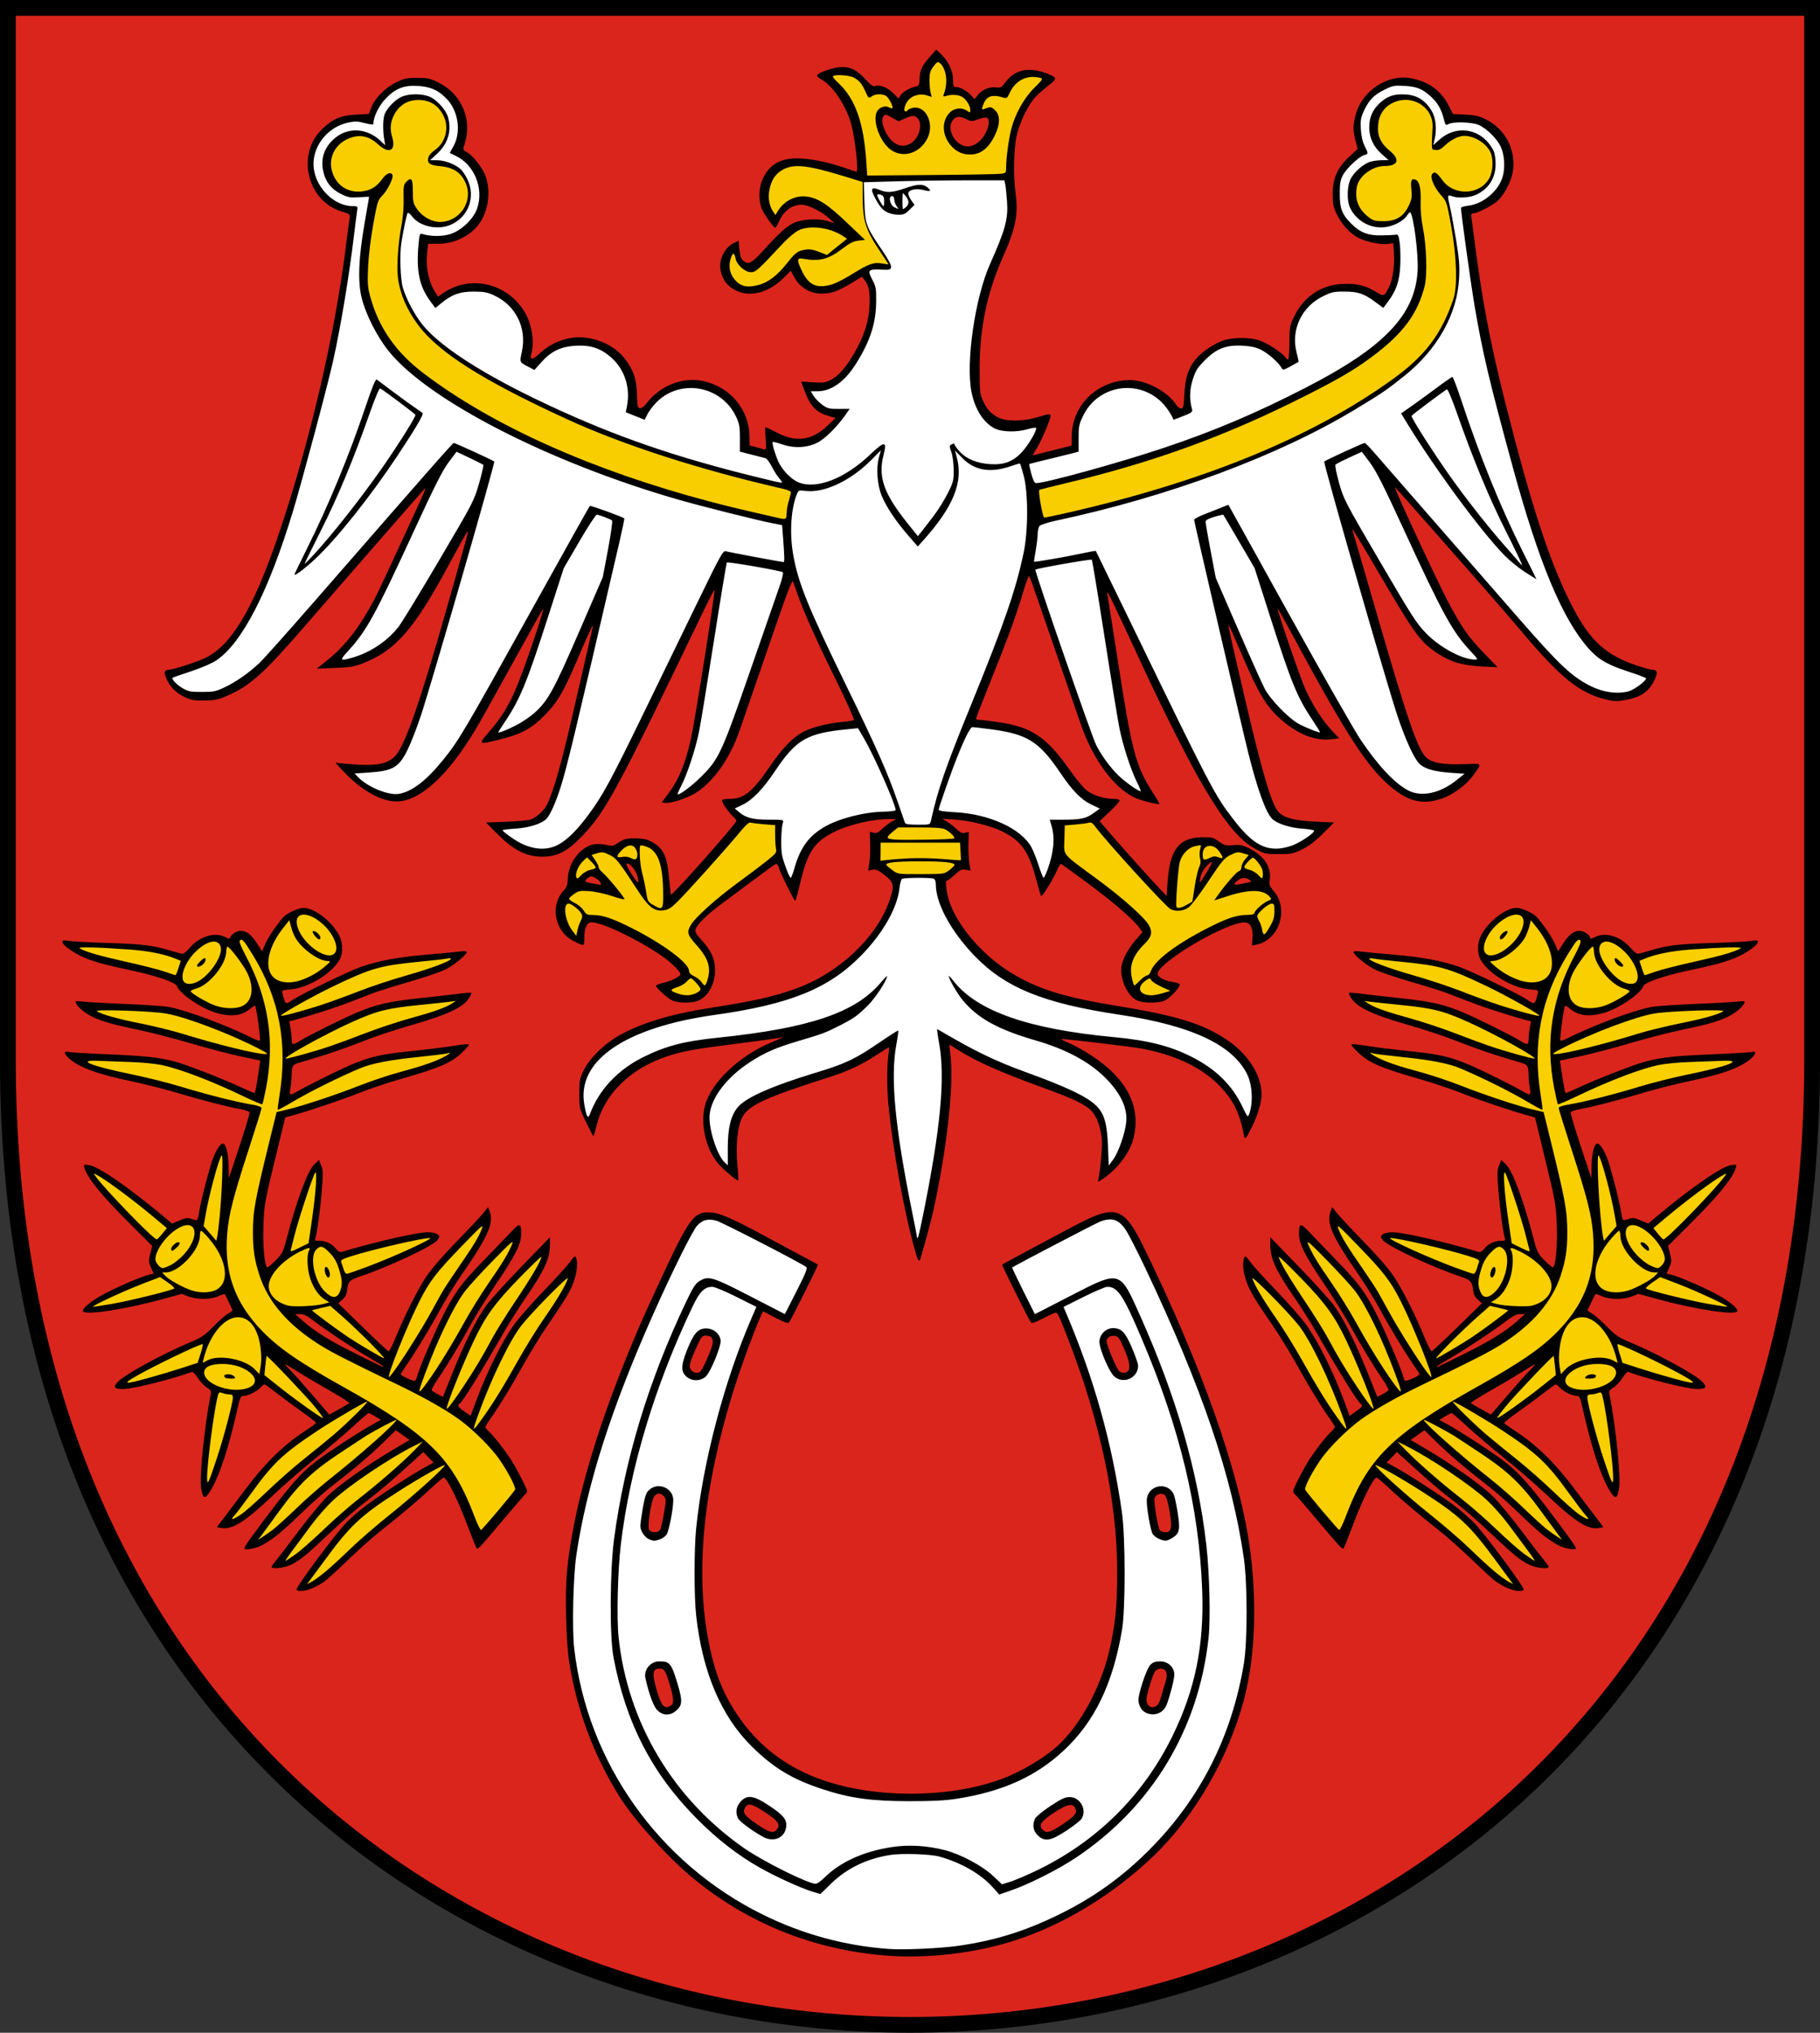 <?xml version="1.0" encoding="UTF-8" standalone="no"?>
<!-- Created with Inkscape (http://www.inkscape.org/) -->
<svg
   xmlns:svg="http://www.w3.org/2000/svg"
   xmlns="http://www.w3.org/2000/svg"
   xmlns:xlink="http://www.w3.org/1999/xlink"
   version="1.0"
   width="600"
   height="670"
   id="svg2">
  <rect width="100%" height="100%" fill="#333333" stroke="none"/>
  <defs
     id="defs4" />
  <path
     d="M 2.602,2.602 L 597.398,2.602 L 597.398,349.501 C 597.398,773.371 2.602,773.357 2.602,349.501 L 2.602,2.602 z"
     id="path3770"
     style="fill:#da251c;fill-opacity:1;fill-rule:evenodd;stroke:#000000;stroke-width:5.203;stroke-linecap:butt;stroke-linejoin:miter;marker:none;marker-start:none;marker-mid:none;marker-end:none;stroke-miterlimit:4;stroke-dasharray:none;stroke-dashoffset:0;stroke-opacity:1;visibility:visible;display:inline;overflow:visible;enable-background:accumulate" />
  <path
     d="M 292.174,644.558 C 268.029,642.664 246.143,633.812 227.87,618.548 C 219.793,611.801 208.772,599.485 204.168,592.06 C 195.633,578.296 190.178,563.665 187.642,547.731 C 186.601,541.193 186.219,525.456 186.919,518.002 C 188.792,498.089 196.126,472.314 208.109,443.532 C 211.603,435.14 211.568,435.219 217.574,422.246 C 227.461,400.888 228.805,399.13 234.832,399.676 C 237.687,399.935 242.887,402.326 255.068,408.981 C 257.8,410.474 262.164,412.819 264.765,414.192 C 267.367,415.565 269.565,416.749 269.651,416.824 C 269.824,416.974 260.853,434.92 260.147,435.836 C 259.806,436.278 258.712,435.911 255.609,434.314 L 251.521,432.209 L 250.434,434.67 C 248.119,439.914 243.691,452.159 241.412,459.614 C 232.015,490.365 229.296,517.15 233.31,539.441 C 235.269,550.325 237.927,557.43 242.795,564.801 C 249.762,575.349 259.221,582.615 271.429,586.794 C 288.691,592.704 311.966,592.694 329.096,586.769 C 336.507,584.206 345.397,578.845 350.01,574.157 C 357.391,566.657 363.659,554.23 366.157,542.143 C 367.822,534.086 368.291,528.809 368.302,518.032 C 368.326,494.934 362.653,468.219 351.875,440.669 C 349.048,433.442 348.67,432.652 348.042,432.652 C 347.749,432.652 345.887,433.497 343.905,434.528 C 341.171,435.952 340.19,436.266 339.837,435.829 C 339.178,435.015 330.192,416.967 330.369,416.814 C 330.677,416.549 349.262,406.598 355.373,403.426 C 367.9,396.926 370.606,397.892 377.108,411.189 C 395.876,449.57 408.211,484.252 411.829,508.809 C 414.557,527.319 413.885,546.221 409.988,560.604 C 404.813,579.705 393.79,598.726 380.455,611.569 C 367.224,624.312 350.864,634.299 334.62,639.551 C 321.505,643.791 305.885,645.633 292.174,644.558 z M 256.172,602.909 C 257.321,601.269 256.543,600.18 252.159,597.292 C 247.778,594.406 246.518,594.144 245.567,595.921 C 244.739,597.468 245.516,598.519 249.505,601.247 C 253.652,604.084 255.096,604.445 256.172,602.909 z M 350.415,601.221 C 354.551,598.44 355.274,597.472 354.412,595.862 C 353.569,594.286 351.689,594.698 347.666,597.339 C 343.061,600.362 342.242,601.59 343.794,603.142 C 345.024,604.372 346.262,604.013 350.415,601.221 z M 221.042,562.243 C 222.272,561.585 222.212,559.966 220.781,555.186 C 219.443,550.717 218.963,549.961 217.463,549.961 C 215.007,549.961 214.857,551.651 216.757,557.906 C 218.139,562.455 219.006,563.333 221.042,562.243 z M 381.555,562.002 C 381.957,561.6 382.515,560.376 382.795,559.282 C 383.075,558.188 383.613,556.351 383.99,555.199 C 384.825,552.65 384.86,551.28 384.109,550.529 C 383.195,549.615 381.445,549.871 380.708,551.026 C 379.879,552.324 377.94,558.78 377.938,560.248 C 377.934,562.461 380.064,563.494 381.555,562.002 z M 217.66,504.152 C 217.917,503.672 218.48,501.213 218.91,498.687 C 219.652,494.335 219.649,494.046 218.86,493.174 C 217.754,491.952 216.461,492.009 215.61,493.317 C 214.621,494.838 213.368,503.054 213.957,504.156 C 214.581,505.321 217.036,505.318 217.66,504.152 z M 385.959,503.778 C 386.498,502.159 385.054,493.847 384.061,492.854 C 383.05,491.843 380.984,492.431 380.633,493.829 C 380.301,495.154 381.709,503.59 382.403,504.425 C 382.676,504.755 383.495,505.024 384.222,505.024 C 385.229,505.024 385.642,504.728 385.959,503.778 z M 230.797,452.147 C 231.394,451.767 233.718,446.841 234.683,443.91 C 235.454,441.569 234.763,440.221 232.793,440.221 C 231.477,440.221 231.24,440.493 229.806,443.65 C 227.202,449.384 226.926,450.53 227.897,451.603 C 228.76,452.557 229.835,452.759 230.797,452.147 z M 371.81,451.951 C 372.779,450.983 372.387,448.658 370.551,444.478 C 369.006,440.959 368.623,440.438 367.479,440.305 C 365.985,440.13 364.809,440.912 364.809,442.079 C 364.809,443.399 368.131,451.293 368.954,451.928 C 369.922,452.674 371.077,452.684 371.81,451.951 z"
     id="path2940"
     style="fill:#000000" />
  <path
     d="M 301.321,411.011 C 297.989,398.945 294.358,378.867 292.928,364.605 C 292.377,359.108 292.346,351.948 292.857,347.863 C 293.044,346.367 293.139,345.143 293.07,345.143 C 293,345.143 291.124,346.329 288.901,347.778 C 284.11,350.901 279.495,353.084 273.989,354.831 C 252.325,361.708 246.717,364.293 244.642,368.36 C 243.142,371.301 242.51,377.494 243.075,383.714 C 243.334,386.565 243.484,388.981 243.407,389.082 C 243.194,389.366 239.921,386.773 237.714,384.571 C 232.886,379.755 230.593,370.643 232.535,363.993 C 234.694,356.596 243.928,347.885 254.048,343.696 C 257.298,342.351 259.478,341.201 257.274,341.994 C 256.795,342.167 250.516,343.044 243.319,343.943 C 228.908,345.745 225.063,346.446 219.669,348.256 C 207.688,352.276 199.117,360.764 196.659,371.041 C 196.208,372.927 195.746,374.471 195.633,374.471 C 195.52,374.471 194.425,372.398 193.201,369.866 C 191.001,365.317 190.974,365.203 190.974,360.515 C 190.974,356.128 191.089,355.536 192.495,352.678 C 194.371,348.865 199.058,344.209 203.746,341.503 C 211.098,337.257 220.979,334.248 234.474,332.145 C 248.969,329.886 255.333,328.438 262.761,325.708 C 276.856,320.529 289.256,308.707 293.34,296.555 C 294.921,291.854 294.713,290.866 291.638,288.451 C 289.463,286.742 288.778,286.44 287.608,286.674 L 286.2,286.956 L 286.599,284.475 C 286.818,283.111 286.935,280.233 286.86,278.079 L 286.722,274.162 L 287.96,274.473 C 288.961,274.724 289.532,274.465 290.936,273.122 C 291.892,272.208 293.312,271.125 294.093,270.716 L 295.512,269.971 L 293.536,269.952 C 287.711,269.896 279.479,271.85 274.429,274.487 C 268.277,277.7 266.124,281.09 263.725,291.337 C 263.01,294.394 262.304,296.895 262.157,296.895 C 261.779,296.895 257.086,287.39 256.695,285.832 C 256.498,285.047 256.131,284.632 255.76,284.775 C 255.423,284.904 252.629,286.904 249.55,289.221 C 246.472,291.537 241.579,295.176 238.678,297.307 C 233.207,301.325 229.869,304.529 229.307,306.299 C 229.05,307.109 229.475,307.868 231.311,309.877 C 234.489,313.354 235.734,316.143 235.732,319.776 C 235.729,324.345 233.448,328.458 230.154,329.834 C 228.148,330.672 223.779,330.661 221.747,329.812 C 220.164,329.15 216.281,325.646 216.281,324.879 C 216.281,324.66 217.402,324.23 218.773,323.923 C 221.272,323.364 224.322,321.831 224.322,321.134 C 224.322,320.207 221.248,317.191 218.088,315.017 C 210.095,309.519 198.518,303.99 194.997,303.99 C 193.521,303.99 192.63,305.822 192.63,308.858 C 192.63,311.504 192.584,311.609 191.565,311.305 C 190.98,311.13 189.63,310.488 188.565,309.878 C 182.721,306.528 181.352,298.198 185.87,293.481 C 186.862,292.446 187.117,291.688 187.179,289.598 C 187.336,284.359 191.473,278.98 195.89,278.274 C 196.962,278.102 198.771,278.197 199.91,278.484 C 201.835,278.968 202.126,278.91 204.012,277.662 C 205.769,276.499 206.491,276.321 209.387,276.333 C 211.868,276.343 213.222,276.606 214.625,277.351 C 218.693,279.51 219.915,281.998 220.57,289.452 C 220.823,292.343 221.107,294.784 221.2,294.877 C 221.614,295.291 242.717,271.517 242.751,270.598 C 242.761,270.313 242.313,269.674 241.755,269.178 C 240.306,267.893 238.04,264.703 238.04,263.949 C 238.04,263.487 238.793,263.31 240.76,263.309 C 245.279,263.306 248.169,260.904 254.065,252.252 C 257.807,246.761 261.327,243.103 264.568,241.34 C 267.365,239.817 272.614,238.448 277.352,238.005 C 279.332,237.82 281.177,237.53 281.453,237.359 C 281.763,237.167 279.433,231.926 275.323,223.573 C 268.67,210.05 264.611,200.925 262.701,195.196 C 262.138,193.505 261.517,191.87 261.322,191.564 C 261.121,191.248 259.09,196.476 256.636,203.626 C 254.254,210.566 250.571,221.247 248.452,227.361 C 246.332,233.475 244.273,239.435 243.874,240.606 C 240.633,250.135 234.926,258.117 228.816,261.667 C 226.166,263.207 221.152,264.808 219.517,264.637 L 218.144,264.493 L 220.1,261.897 C 223.752,257.048 225.94,251.802 227.797,243.444 C 229.108,237.541 235.877,194.767 235.551,194.441 C 235.442,194.332 233.738,197.596 231.766,201.696 C 203.602,260.233 199.72,267.434 191.983,275.496 C 186.982,280.706 183.694,282.395 178.615,282.362 C 173.486,282.329 169.247,280.173 164.047,274.951 L 160.228,271.116 L 167.087,270.845 C 170.859,270.696 174.489,270.344 175.155,270.063 C 177.072,269.254 179.351,267.124 180.294,265.262 C 182.437,261.028 185.311,250.887 189.09,234.22 C 190.034,230.057 191.855,222.155 193.137,216.66 C 194.419,211.165 195.466,206.482 195.463,206.254 C 195.457,205.687 193.548,209.826 190.418,217.191 C 185.826,228 183.823,231.431 179.622,235.685 C 175.178,240.185 172.038,241.897 164.969,243.676 C 157.604,245.528 157.525,245.482 161.096,241.387 C 165.08,236.819 167.278,233.349 169.813,227.624 C 172.623,221.278 180.251,198.733 178.864,200.872 C 178.611,201.262 174.463,208.712 169.646,217.428 C 164.829,226.143 159.797,235.19 158.463,237.531 C 149.305,253.613 140.169,262.868 132.286,264.05 C 126.704,264.887 119.263,260.908 112.464,253.45 L 110.583,251.387 L 113.647,251.699 C 123.597,252.711 127.839,252.015 130.505,248.933 C 133.632,245.318 138.675,230.816 146.964,201.603 C 154.038,176.671 154.419,175.275 154.208,175.064 C 154.109,174.965 151.491,179.609 148.39,185.384 C 136.57,207.401 130.455,214.446 119.486,218.683 C 116.783,219.727 115.242,219.976 110.324,220.162 L 104.411,220.387 L 107.013,218.348 C 112.811,213.804 117.082,208.706 121.456,201.111 C 123.739,197.145 124.564,195.44 132.327,178.64 C 140.217,161.567 140.771,160.297 139.957,161.138 C 139.075,162.049 110.895,194.338 101.587,205.101 C 86.842,222.152 82.515,226.059 74.644,229.429 C 71.823,230.638 70.671,230.865 67.279,230.885 C 63.813,230.905 62.889,230.728 60.586,229.596 C 57.8,228.228 55.909,226.201 54.685,223.272 C 53.95,221.512 54.266,220.766 55.755,220.746 C 57.134,220.727 64.991,218.17 67.691,216.862 C 76.338,212.671 83.506,200.639 91.731,176.511 C 102.02,146.329 110.422,110.336 114.091,80.725 C 114.623,76.432 115.149,72.384 115.259,71.73 C 115.442,70.64 115.227,70.471 112.702,69.727 C 101.281,66.361 97.55,50.872 106.164,42.584 C 109.704,39.178 112.301,38.055 117.261,37.788 L 121.596,37.555 L 122.38,35.502 C 123.567,32.393 126.93,28.96 130.518,27.193 C 133.256,25.845 134.083,25.665 137.523,25.665 C 140.952,25.665 141.793,25.847 144.489,27.174 C 152.081,30.912 155.731,39.273 153.236,47.211 C 152.553,49.383 152.559,49.418 153.72,50.04 C 155.766,51.134 158.956,55.127 160.02,57.924 C 161.942,62.976 161.005,69.787 157.813,73.973 C 154.844,77.866 149.691,80.34 144.532,80.35 L 141.134,80.357 L 140.815,83.335 C 140.286,88.28 141.318,93.035 143.718,96.706 L 144.425,97.787 L 145.802,96.807 C 154.644,90.51 166.755,93.062 172.745,102.484 C 175.245,106.416 176.306,112.566 175.168,116.533 C 174.519,118.797 175.489,118.755 178.021,116.411 C 180.909,113.737 184.304,112.07 188.235,111.398 C 194.434,110.337 201.969,113.163 205.784,117.979 C 208.738,121.709 209.87,124.924 209.986,129.919 C 210.078,133.854 210.198,134.43 210.952,134.55 C 211.49,134.636 212.33,134.015 213.19,132.894 C 217.679,127.049 225.061,124.153 231.794,125.597 C 240.754,127.518 247.007,135.021 247.084,143.941 L 247.109,146.847 L 249.315,147.417 C 250.528,147.73 251.791,148.067 252.122,148.165 C 252.592,148.305 252.655,147.516 252.409,144.571 C 252.236,142.496 252.221,140.798 252.376,140.798 C 252.53,140.798 254.167,141.587 256.013,142.551 C 262.419,145.898 267.636,145.221 272.714,140.383 L 275.458,137.768 L 273.194,137.108 C 269.039,135.897 267.19,133.967 265.254,128.823 L 264.105,125.769 L 268.001,126.012 C 271.307,126.219 272.182,126.109 273.771,125.289 C 276.423,123.921 278.734,121.327 281.497,116.615 C 284.826,110.938 286.392,106.126 286.656,100.762 C 286.877,96.278 286.444,94.078 284.977,92.228 L 284.159,91.197 L 280.612,93.373 C 278.66,94.57 276.126,95.832 274.978,96.178 C 269.268,97.901 264.162,95.921 261.633,91.004 L 260.717,89.222 L 258.394,91.544 C 253.312,96.626 247.062,98.173 242.231,95.543 C 239.766,94.202 238.431,92.472 237.657,89.618 C 236.702,86.093 238.674,81.684 241.909,80.112 L 243.479,79.348 L 243.77,82.251 C 243.993,84.481 244.31,85.355 245.137,86.024 C 246.741,87.324 247.835,86.754 251.513,82.706 C 256.861,76.819 259.429,74.491 261.691,73.481 C 264.522,72.216 269.727,71.924 272.807,72.858 L 275.172,73.574 L 273.28,71.901 C 270.733,69.649 266.345,67.48 264.337,67.48 C 261.046,67.48 258.392,69.457 256.728,73.147 C 256.257,74.193 255.734,75.048 255.567,75.048 C 255.019,75.048 251.872,70.596 251.097,68.723 C 250.118,66.359 250.128,62.366 251.119,59.803 C 253.114,54.644 256.783,52.222 262.627,52.209 C 266.813,52.2 272.397,53.284 278.107,55.214 C 280.363,55.977 282.275,56.6 282.356,56.6 C 283.114,56.6 281.88,45.452 280.618,40.9 C 278.879,34.623 274.427,28.056 270.53,26.021 C 269.798,25.638 269.278,25.089 269.374,24.799 C 269.67,23.913 275.033,22.12 277.465,22.094 C 280.527,22.062 282.516,23.089 285.309,26.145 C 286.891,27.876 287.875,28.598 288.384,28.403 C 289.941,27.805 292.492,28.747 294.349,30.604 L 296.208,32.463 L 296.902,31.406 C 297.643,30.275 299.961,28.934 301.898,28.515 C 302.95,28.288 303.088,28.005 303.149,25.946 C 303.231,23.192 303.963,21.657 306.646,18.611 L 308.651,16.336 L 310.283,17.902 C 312.676,20.198 314.196,23.466 314.196,26.311 C 314.196,28.396 314.317,28.692 315.166,28.692 C 316.533,28.692 318.849,29.975 320.156,31.455 L 321.266,32.713 L 322.469,31.21 C 323.847,29.487 326.395,28.483 328.556,28.81 C 329.86,29.007 330.218,28.797 331.477,27.096 C 334.431,23.102 338.843,22.028 344.346,23.962 C 348.599,25.457 348.737,25.848 345.796,28.073 C 344.416,29.116 342.478,30.8 341.49,31.815 C 339.092,34.275 336.223,40.105 335.179,44.639 C 334.178,48.986 334.02,58.118 334.842,64.085 C 335.75,70.671 334.776,75.432 330.615,84.745 C 325.415,96.383 322.959,108.134 322.952,121.404 C 322.947,129.047 323.03,129.863 324.034,132.041 C 325.372,134.943 326.64,136.34 329.096,137.617 C 331.687,138.964 337.308,138.935 341.919,137.55 C 345.715,136.411 346.362,136.335 346.362,137.029 C 346.362,138.087 343.439,145.014 341.95,147.488 L 340.373,150.106 L 346.821,148.491 L 353.269,146.877 L 353.317,143.719 C 353.466,134.076 360.774,126.38 370.785,125.324 C 376.702,124.699 384.526,128.478 387.864,133.572 C 388.252,134.164 388.943,134.649 389.399,134.649 C 390.121,134.649 390.259,134.019 390.461,129.8 C 390.721,124.359 391.871,121.048 394.563,117.982 C 396.525,115.747 400.388,113.209 403.361,112.201 C 406.47,111.146 412.116,111.142 415.175,112.192 C 417.881,113.121 422.595,116.185 423.662,117.709 C 424.061,118.279 424.538,118.595 424.722,118.412 C 424.905,118.228 425.07,115.683 425.088,112.755 C 425.118,107.688 425.197,107.274 426.727,104.165 C 429.882,97.755 435.464,93.994 442.421,93.592 C 446.918,93.331 450.054,94.042 453.461,96.094 C 456.336,97.825 456.295,97.839 457.951,94.552 C 459.167,92.138 459.834,87.297 459.52,83.154 L 459.292,80.143 L 457.451,80.39 C 454.951,80.726 449.81,79.589 447.376,78.163 C 444.677,76.581 442.059,73.586 440.57,70.375 C 439.563,68.205 439.338,67.021 439.341,63.932 C 439.347,58.812 440.942,55.235 444.822,51.643 L 447.589,49.081 L 446.879,46.356 C 445.986,42.928 445.988,41.413 446.887,37.961 C 448.959,30.006 457.31,24.393 465.016,25.776 C 470.779,26.81 474.937,29.738 477.406,34.501 L 478.999,37.573 L 483.042,37.777 C 486.27,37.94 487.637,38.254 489.824,39.336 C 496.408,42.591 500.01,49.758 498.66,56.914 C 498.045,60.174 495.8,64.355 493.633,66.279 C 491.951,67.771 487.003,70.318 485.786,70.318 C 484.999,70.318 484.911,70.562 485.143,72.092 C 485.291,73.068 485.637,75.675 485.911,77.886 C 488.386,97.841 491.255,113.045 496.308,132.993 C 505,167.308 510.951,185.435 518.147,199.518 C 524.143,211.252 529.369,216.018 540.066,219.512 C 542.132,220.187 544.147,220.742 544.544,220.746 C 546.24,220.763 546.56,221.451 545.76,223.364 C 543.896,227.827 541.198,229.805 535.686,230.75 C 532.906,231.227 531.973,231.189 529.163,230.482 C 520.557,228.321 514.403,223.316 501.473,207.967 C 498.515,204.455 492.161,197.111 487.354,191.648 C 457.841,158.108 459.621,160.094 460.015,161.138 C 461.662,165.506 474.066,192.057 477.472,198.507 C 481.803,206.707 484.079,209.965 489.117,215.174 L 493.708,219.922 L 488.504,219.664 C 482.055,219.343 478.109,218.161 473.763,215.246 C 468.121,211.462 466.54,209.274 453.975,187.864 C 446.802,175.641 445.325,173.264 445.893,174.856 C 446.032,175.246 449.565,187.379 453.743,201.818 C 464.245,238.112 467.564,247.649 470.492,249.952 C 472.483,251.518 476.131,252.103 482.493,251.876 C 488.931,251.646 488.67,251.352 485.709,255.506 C 483.438,258.692 478.877,262.053 475.178,263.268 C 469.436,265.153 465.034,264.352 459.971,260.503 C 451.455,254.03 444.663,243.744 425.83,208.809 C 423.36,204.225 421.285,200.528 421.22,200.593 C 420.901,200.912 428.796,223.874 430.45,227.438 C 432.87,232.652 436.114,237.669 439.124,240.851 L 441.483,243.346 L 438.741,243.662 C 433.759,244.236 428.399,242.23 423.073,237.798 C 417.59,233.235 415.131,229.199 408.792,214.353 C 406.904,209.93 405.202,206.137 405.012,205.923 C 404.69,205.563 405.582,209.566 410.736,231.618 C 415.744,253.049 418.803,263.649 420.902,266.853 C 422.604,269.449 425.855,270.43 434.107,270.836 L 439.783,271.116 L 436.135,274.749 C 433.607,277.266 431.499,278.865 429.276,279.952 C 426.326,281.394 425.7,281.522 421.572,281.522 C 417.345,281.522 416.896,281.424 414.004,279.875 C 408.694,277.03 404.043,271.476 396.886,259.43 C 392.302,251.715 383.42,234.152 376.243,218.61 C 367.088,198.785 364.734,193.926 365.012,195.432 C 365.156,196.213 366.557,205.153 368.126,215.299 C 373.228,248.292 374.276,252.287 380.27,261.59 C 381.42,263.376 382.295,264.904 382.213,264.985 C 381.896,265.302 376.286,263.892 374.27,262.988 C 367.262,259.846 360.135,250.116 356.143,238.241 C 355.487,236.289 352.693,228.201 349.935,220.266 C 347.176,212.331 343.723,202.326 342.26,198.034 C 340.798,193.741 339.458,190.064 339.281,189.863 C 339.105,189.662 338.157,192.217 337.174,195.54 C 334.98,202.959 332.029,210.996 326.219,225.381 C 323.769,231.446 321.764,236.608 321.764,236.852 C 321.764,237.095 322.322,237.294 323.005,237.294 C 323.687,237.294 326.479,237.626 329.21,238.032 C 340.128,239.653 344.957,242.89 352.589,253.704 C 354.644,256.616 357.173,259.669 358.208,260.489 C 360.28,262.13 363.945,263.296 367.056,263.305 C 368.345,263.309 369.067,263.523 369.067,263.901 C 369.067,264.226 367.591,265.876 365.788,267.569 L 362.51,270.645 L 364.714,273.246 C 368.009,277.132 377.848,288.152 381.441,291.981 L 384.598,295.344 L 384.908,290.798 C 385.645,279.983 388.688,276.064 396.441,275.945 C 399.444,275.899 399.974,276.037 401.803,277.343 C 403.643,278.657 404.088,278.771 406.55,278.562 C 408.863,278.365 409.656,278.528 411.892,279.659 C 416.862,282.174 419.256,285.925 418.574,290.128 C 418.339,291.577 418.53,292.093 419.898,293.691 C 425.021,299.676 421.733,309.847 414.188,311.356 L 412.736,311.647 L 412.917,309.119 C 413.13,306.138 412.334,304.296 410.733,304.067 C 405.17,303.272 380.392,317.932 381.67,321.263 C 382.067,322.299 384.281,323.348 386.797,323.693 C 387.972,323.854 388.933,324.238 388.933,324.546 C 388.933,325.549 385.483,329.167 383.892,329.832 C 381.873,330.675 377.04,330.662 374.993,329.807 C 371.708,328.434 368.991,322.436 369.771,318.277 C 370.233,315.813 371.985,312.632 374.469,309.743 L 376.64,307.218 L 375.73,305.941 C 373.747,303.155 366.987,297.294 358.753,291.219 C 353.993,287.707 349.949,284.784 349.767,284.724 C 349.585,284.664 348.951,285.728 348.357,287.089 C 347.124,289.918 343.556,295.666 343.233,295.343 C 343.114,295.225 342.375,292.73 341.59,289.799 C 339.126,280.602 336.781,277.267 330.552,274.1 C 326.911,272.248 319.841,270.473 314.716,270.123 L 310.648,269.846 L 312.304,270.882 C 313.215,271.453 314.636,272.564 315.463,273.351 C 316.632,274.464 317.234,274.716 318.169,274.481 L 319.372,274.179 L 319.268,278.087 C 319.21,280.236 319.341,283.102 319.559,284.455 L 319.955,286.916 L 318.376,286.662 C 317.015,286.443 316.511,286.673 314.709,288.34 C 313.56,289.403 312.412,290.273 312.159,290.273 C 311.449,290.273 312.089,294.892 313.213,297.882 C 316.275,306.027 324.548,315.363 333.448,320.714 C 342.516,326.168 350.665,328.682 368.924,331.661 C 388.036,334.78 396.773,337.513 404.604,342.822 C 411.525,347.515 415.896,354.455 415.896,360.753 C 415.896,363.326 414.675,367.471 412.797,371.28 C 410.619,375.697 410.349,375.929 409.982,373.704 C 409.332,369.763 407.806,365.557 406.05,362.862 C 400.316,354.062 390.477,348.308 376.635,345.659 C 373.269,345.015 350.045,342.248 349.827,342.466 C 349.736,342.557 351.045,343.219 352.735,343.938 C 354.426,344.656 357.674,346.48 359.954,347.99 C 371.486,355.627 376.081,364.515 373.788,374.744 C 372.719,379.517 368.735,384.991 363.913,388.314 C 361.842,389.742 361.835,389.743 362.108,388.613 C 362.78,385.834 363.479,377.431 363.221,375.233 C 362.753,371.251 361.588,368.064 359.96,366.31 C 357.841,364.027 354.236,362.282 343.751,358.465 C 329.288,353.199 321.758,349.841 315.621,345.921 C 314.194,345.009 313,344.302 312.968,344.349 C 312.936,344.395 313.075,345.711 313.277,347.272 C 314.444,356.313 312.693,374.365 308.735,394.101 C 307.383,400.839 306.411,404.645 303.448,414.796 C 302.996,416.343 302.595,415.63 301.321,411.011 z M 198.015,291.011 C 197.697,290.182 195.746,288.854 194.848,288.854 C 194.489,288.854 193.827,289.261 193.377,289.758 C 192.525,290.699 192.696,290.769 197.936,291.636 C 198.123,291.667 198.159,291.385 198.015,291.011 z M 411.375,290.899 C 412.688,290.646 412.716,290.593 411.876,289.979 C 410.658,289.088 409.244,289.185 407.972,290.246 C 406.504,291.471 406.639,291.82 408.446,291.467 C 409.291,291.302 410.609,291.046 411.375,290.899 z M 210.008,288.419 C 209.428,286.419 207.2,284.059 206.527,284.732 C 206.357,284.902 207.142,286.46 208.272,288.194 C 210.495,291.606 210.947,291.664 210.008,288.419 z M 397.884,287.385 C 398.893,285.721 399.632,284.271 399.527,284.161 C 399.151,283.769 396.84,286.281 396.204,287.774 C 395.572,289.258 395.308,291.151 395.803,290.656 C 395.939,290.521 396.875,289.048 397.884,287.385 z M 322.544,46.854 C 325.214,44.868 327.057,39.466 325.294,38.79 C 324.894,38.636 323.612,38.876 322.444,39.321 C 320.396,40.103 320.254,40.098 318.391,39.176 C 316.154,38.07 314.78,38.351 313.772,40.122 C 312.418,42.498 314.248,46.6 317.231,47.875 C 318.996,48.63 320.561,48.33 322.544,46.854 z M 300.05,47.354 C 302.92,45.869 304.361,41.036 302.534,39.018 C 301.55,37.93 300.751,37.942 298.242,39.081 L 296.241,39.989 L 294.035,38.756 C 291.925,37.577 291.802,37.561 291.197,38.387 C 290.003,40.02 292.183,45.27 294.782,47.022 C 296.636,48.272 298.097,48.364 300.05,47.354 z"
     id="path2418"
     style="fill:#000000" />
  <g
     transform="translate(1811.719,437.791)"
     id="layer1" />
  <path
     d="M 316.325,641.293 C 328.202,639.541 337.879,636.522 348.963,631.108 C 360.379,625.533 369.771,618.826 378.781,609.816 C 395.62,592.977 406.059,572.453 410.066,548.306 C 411.278,540.998 411.272,521.967 410.054,513.539 C 406.15,486.518 396.261,457.414 377.604,418.037 C 374.967,412.47 372.076,406.812 371.181,405.463 C 368.845,401.944 366.68,401.195 362.822,402.572 C 361.508,403.042 334.482,417.137 333.68,417.771 C 333.6,417.835 335.253,421.321 337.354,425.517 L 341.175,433.147 L 352.68,427.223 C 369.462,418.583 369.09,418.479 375.893,433.72 C 387.845,460.496 394.932,485.06 397.695,509.282 C 398.744,518.486 399.107,533.507 398.432,539.791 C 395.195,569.91 379.802,595.479 354.844,612.194 C 348.945,616.144 339.355,620.995 333.284,623.1 L 329.43,624.436 L 327.22,621.978 C 323.315,617.635 316.832,613.918 309.702,611.934 C 306.723,611.105 297.345,610.797 293.482,611.402 C 285.75,612.612 279.156,615.802 273.996,620.826 L 270.442,624.288 L 267.84,623.495 C 263.959,622.311 255.739,618.556 250.353,615.506 C 243.247,611.483 236.612,606.334 229.953,599.674 C 215.036,584.756 206.325,567.941 202.238,546.177 C 200.939,539.262 201.063,517.495 202.461,507.099 C 205.979,480.925 213.811,455.151 226.135,429.195 C 228.398,424.427 229.284,423.037 230.547,422.267 C 233.563,420.427 234.804,420.795 247.263,427.217 L 258.742,433.134 L 262.578,425.616 C 265.494,419.9 266.272,417.988 265.826,417.638 C 264.098,416.287 237.95,402.809 236.12,402.326 C 233.367,401.601 231.633,402.049 229.86,403.943 C 228.312,405.597 221.744,418.804 215.465,432.889 C 201.489,464.239 193.444,489.419 190,512.593 C 188.965,519.551 188.565,536.885 189.292,543.243 C 193.596,580.913 217.109,614.103 251.521,631.081 C 264.583,637.526 278.409,641.298 292.91,642.374 C 298.003,642.752 310.271,642.186 316.325,641.293 z M 271.569,619.077 C 276.942,613.705 284.667,610.195 294.267,608.765 C 299.734,607.95 305.666,608.317 311.594,609.835 C 316.626,611.124 323.757,614.923 327.212,618.155 L 330.33,621.071 L 333.024,620.235 C 334.506,619.775 338.273,618.181 341.395,616.693 C 361.455,607.131 376.908,591.879 386.582,572.091 C 393.997,556.925 396.975,542.366 396.335,524.418 C 395.362,497.15 388.999,470.734 376.167,440.694 C 370.249,426.839 368.437,424.138 365.063,424.138 C 364.396,424.138 360.872,425.63 357.231,427.454 L 350.61,430.771 L 351.366,432.539 C 360.655,454.296 366.547,475.285 369.854,498.402 C 371.051,506.771 371.058,530.542 369.866,537.426 C 366.802,555.12 360.895,567.353 350.847,576.813 C 341.634,585.488 330.59,590.489 315.379,592.875 C 311.546,593.476 307.372,593.686 299.532,593.671 C 287.083,593.647 280.222,592.689 271.128,589.705 C 261.167,586.437 254.996,582.707 247.817,575.615 C 237.734,565.655 231.575,551.145 229.499,532.46 C 228.807,526.236 228.804,510.716 229.494,503.842 C 231.663,482.228 238.724,455.35 247.671,434.658 L 249.36,430.75 L 242.76,427.444 C 239.13,425.626 235.572,424.139 234.853,424.14 C 232.235,424.143 230.69,425.677 228.333,430.611 C 215.9,456.64 207.646,483.999 204.671,509.045 C 203.632,517.787 203.262,533.438 203.943,539.791 C 206.951,567.843 221.887,592.868 245.372,609.202 C 251.623,613.551 266.317,620.855 268.904,620.9 C 269.36,620.908 270.559,620.088 271.569,619.077 z M 251.492,605.403 C 247.832,603.361 243.755,600.327 243.286,599.298 C 242.388,597.328 242.678,595.489 244.144,593.848 C 246.249,591.492 248.367,591.741 253.193,594.909 C 258.32,598.275 259.502,599.719 259.168,602.206 C 258.684,605.816 254.989,607.355 251.492,605.403 z M 342.068,604.868 C 340.569,603.369 340.281,601.507 341.226,599.432 C 341.527,598.771 343.757,596.933 346.261,595.282 C 349.87,592.902 351.124,592.318 352.627,592.318 C 356.193,592.318 358.501,596.674 356.47,599.572 C 356.047,600.177 353.788,601.927 351.452,603.462 C 346.324,606.828 344.328,607.128 342.068,604.868 z M 216.795,563.797 C 215.515,562.601 214.036,558.69 212.784,553.187 C 212.145,550.38 214.417,547.596 217.347,547.596 C 220.853,547.596 221.34,548.207 223.442,555.231 C 225.062,560.648 224.959,562.113 222.832,563.903 C 220.888,565.539 218.617,565.499 216.795,563.797 z M 377.528,564.389 C 375.947,563.53 375.01,561.284 375.403,559.301 C 376.196,555.309 378.213,549.759 379.246,548.726 C 380.092,547.881 380.895,547.596 382.438,547.596 C 385.089,547.596 387.136,549.495 387.136,551.955 C 387.136,553.47 385.717,559.019 384.588,561.921 C 383.483,564.759 380.274,565.881 377.528,564.389 z M 214.099,507.399 C 212.554,506.775 211.075,504.583 211.098,502.95 C 211.109,502.14 211.503,499.365 211.973,496.783 C 212.691,492.841 213.032,491.913 214.107,490.989 C 217.13,488.389 221.959,490.526 221.955,494.463 C 221.953,497.334 220.556,504.557 219.771,505.754 C 219.378,506.355 218.4,507.074 217.598,507.354 C 215.908,507.943 215.461,507.949 214.099,507.399 z M 381.994,507.173 C 381.169,506.814 380.253,506.071 379.958,505.521 C 379.267,504.229 378.055,497.342 378.055,494.7 C 378.053,489.637 384.667,487.991 386.934,492.489 C 387.197,493.01 387.772,495.67 388.214,498.402 C 389.143,504.148 388.877,505.442 386.462,506.914 C 384.651,508.018 384.021,508.055 381.994,507.173 z M 226.532,453.918 C 224.427,452.262 224.415,450.24 226.476,445.022 C 228.682,439.439 230.088,437.855 232.836,437.855 C 235.336,437.855 237.567,439.844 237.567,442.073 C 237.567,444.183 234.291,452.063 232.781,453.583 C 231.16,455.217 228.373,455.366 226.532,453.918 z M 367.235,453.583 C 365.603,452.036 362.444,444.605 362.444,442.309 C 362.444,439.902 364.54,437.761 366.896,437.761 C 369.723,437.761 370.951,439.036 373.186,444.291 C 374.281,446.865 375.186,449.464 375.196,450.067 C 375.27,454.201 370.235,456.425 367.235,453.583 z"
     id="path3013"
     style="fill:#ffffff;fill-opacity:1" />
  <path
     d="M 102.903,183.39 C 108.831,177.103 118.812,164.486 126.01,154.181 C 131.198,146.753 137.157,137.262 136.962,136.736 C 136.833,136.39 127.223,129.171 125.344,128.01 C 125.056,127.832 123.673,131.096 121.918,136.098 C 116.605,151.239 111.423,163.705 105.797,174.876 C 102.751,180.925 100.327,185.874 100.41,185.874 C 100.493,185.874 101.615,184.756 102.903,183.39 z"
     id="path3049"
     style="fill:#ffffff;fill-opacity:1" />
  <path
     d="M 496.513,175.21 C 490.902,164.064 485.747,151.656 480.405,136.432 C 478.65,131.431 477.268,128.166 476.98,128.344 C 475.085,129.515 465.49,136.726 465.36,137.076 C 465.126,137.708 473.866,151.268 479.497,159.01 C 485.175,166.816 491.596,174.871 496.791,180.705 C 498.845,183.012 500.738,185.194 500.996,185.554 C 501.255,185.914 501.598,186.208 501.759,186.208 C 501.919,186.208 499.559,181.259 496.513,175.21 z"
     id="path3047"
     style="fill:#ffffff;fill-opacity:1" />
  <path
     d="M 426.866,278.318 C 429.913,276.898 433.523,274.303 433.193,273.77 C 433.061,273.556 431.297,273.265 429.273,273.122 C 425.123,272.829 420.799,271.391 419.312,269.808 C 417.233,267.596 414.569,260.23 411.599,248.481 C 409.696,240.957 393.664,172.007 393.664,171.35 C 393.664,171.065 395.1,170.269 396.856,169.583 C 398.613,168.896 401.154,167.894 402.504,167.356 L 404.958,166.378 L 424.948,202.427 C 435.942,222.255 446.591,240.925 448.613,243.917 C 454.403,252.485 459.865,258.279 464.305,260.563 C 468.594,262.77 474.682,261.498 479.99,257.285 L 482.828,255.033 L 478.17,254.701 C 472.658,254.308 469.485,253.357 467.792,251.591 C 466.067,249.79 463.174,243.403 460.674,235.875 C 456.881,224.452 436.166,152.503 436.561,152.121 C 437.034,151.663 449.38,146.001 449.906,146.001 C 450.114,146.001 451.433,147.332 452.838,148.958 C 455.494,152.033 478.778,178.727 500.674,203.801 C 514.311,219.416 518.223,223.084 524.602,226.236 C 528.613,228.218 533.291,228.836 536.898,227.861 C 538.732,227.365 542.665,224.456 542.665,223.596 C 542.665,223.407 539.951,222.373 536.634,221.298 C 529.987,219.144 526.916,217.356 523.748,213.797 C 515.097,204.08 507.335,185.522 498.707,153.929 C 490.948,125.519 488.744,116.219 486.152,100.952 C 484.813,93.062 481.646,70.255 481.646,68.499 C 481.646,68.271 482.733,67.956 484.063,67.798 C 488.914,67.224 493.956,63.002 495.351,58.346 C 496.226,55.425 496.014,51.275 494.85,48.571 C 493.7,45.898 490.2,42.384 487.489,41.182 C 485.333,40.226 479.087,40.036 477.56,40.881 C 476.615,41.403 476.512,41.296 476,39.26 C 475.191,36.047 473.909,33.808 471.775,31.88 C 468.883,29.268 467.147,28.556 463.072,28.315 C 459.677,28.113 459.168,28.21 456.361,29.592 C 452.92,31.286 451.261,33.015 449.591,36.649 C 448.617,38.768 448.464,39.702 448.627,42.562 C 448.753,44.786 449.178,46.682 449.859,48.057 C 451.154,50.669 451.151,50.758 449.774,51.104 C 448.136,51.515 443.924,55.471 442.719,57.73 C 441.873,59.318 441.682,60.457 441.682,63.932 C 441.682,68.781 442.422,70.689 445.484,73.74 C 448.419,76.663 450.987,77.66 455.393,77.587 C 457.474,77.553 459.597,77.447 460.11,77.351 C 460.921,77.2 461.094,77.547 461.438,80.015 C 461.656,81.576 461.743,84.875 461.631,87.347 C 461.398,92.524 460.405,95.567 457.783,99.138 L 456.051,101.498 L 453.235,99.424 C 449.573,96.729 447.695,96.115 443.084,96.105 C 439.741,96.099 438.914,96.283 436.127,97.655 C 429.082,101.123 425.526,108.702 427.44,116.171 C 427.864,117.826 428.154,119.223 428.084,119.274 C 428.015,119.326 426.829,119.986 425.45,120.741 C 422.991,122.087 422.931,122.095 422.423,121.168 C 421.474,119.435 417.961,116.369 415.633,115.242 C 413.983,114.444 412.257,114.075 409.529,113.937 C 404.168,113.666 401.039,114.888 397.182,118.761 C 394.745,121.209 394.15,122.158 393.214,125.089 C 392.141,128.453 392.066,131.628 392.982,134.912 C 393.215,135.749 392.81,136.06 390.06,137.151 C 388.305,137.847 386.854,138.368 386.836,138.307 C 386.477,137.051 384.523,134.134 383.064,132.675 C 375.186,124.797 362.046,126.943 357.143,136.907 C 355.721,139.797 355.585,140.453 355.585,144.466 L 355.585,148.86 L 354.166,149.249 C 353.386,149.462 349.767,150.353 346.125,151.229 C 342.483,152.104 339.423,152.873 339.326,152.938 C 339.229,153.002 339.527,154.448 339.988,156.151 C 340.538,158.182 341.065,159.246 341.522,159.246 C 344.65,159.246 368.969,152.543 383.494,147.678 C 400.236,142.069 413.773,136.337 430.323,127.849 C 456.346,114.502 466.588,103.79 467.354,89.118 C 467.635,83.755 466.024,71.095 464.922,69.992 C 464.796,69.866 464.326,70.322 463.878,71.006 C 462.602,72.953 459.305,74.632 456.203,74.913 C 451.464,75.343 446.761,72.51 444.927,68.121 C 444.004,65.912 444.124,61.476 445.169,59.176 C 446.228,56.843 449.521,53.927 451.814,53.29 C 452.742,53.032 454.459,52.812 455.629,52.801 L 457.758,52.78 L 455.526,50.788 C 452.753,48.312 451.393,45.399 451.393,41.937 C 451.393,38.654 452.556,36.056 455.021,33.834 C 457.476,31.62 459.72,30.906 463.471,31.145 C 467.151,31.38 469.809,33.031 471.87,36.366 C 473.361,38.778 473.757,42.333 472.939,45.957 L 472.512,47.85 L 474.404,46.143 C 480.315,40.812 488.62,42.412 492.335,49.596 C 492.76,50.417 493.057,52.227 493.057,53.993 C 493.057,58.687 490.82,62.232 486.612,64.206 C 484.551,65.173 480.555,65.396 478.602,64.654 C 477.137,64.097 477.107,64.317 478.082,68.519 C 478.463,70.163 479.338,74.913 480.026,79.073 C 481.038,85.195 481.229,87.592 481.025,91.645 C 480.434,103.415 473.978,115.016 463.165,123.739 C 457.413,128.38 455.713,129.541 446.695,134.988 C 421.424,150.253 385.249,163.701 348.254,171.581 C 345.492,172.169 343.024,172.961 342.696,173.365 C 342.37,173.764 342.096,174.954 342.086,176.01 C 342.075,177.066 341.782,179.527 341.435,181.478 C 341.087,183.429 340.85,185.081 340.906,185.149 C 341.061,185.332 351.639,183.495 356.713,182.402 C 359.154,181.877 361.198,181.507 361.255,181.581 C 361.312,181.654 366.213,191.719 372.146,203.947 C 399.576,260.483 400.315,261.898 406.721,270.204 C 412.374,277.532 416.377,280.072 421.662,279.685 C 423.151,279.576 425.477,278.965 426.866,278.318 z M 502.695,188.514 C 500.614,187.18 497.554,184.685 495.895,182.968 C 487.816,174.606 472.566,153.835 463.353,138.647 L 461.905,136.259 L 465.257,133.917 C 467.101,132.628 470.818,129.925 473.517,127.908 C 476.215,125.892 478.598,124.242 478.812,124.242 C 479.027,124.242 480.311,127.595 481.667,131.693 C 487.831,150.322 494.678,167.19 502.022,181.833 C 504.533,186.841 506.563,190.938 506.534,190.938 C 506.504,190.938 504.776,189.847 502.695,188.514 z M 184.455,278.176 C 187.356,276.475 190.392,273.407 194.034,268.496 C 198.71,262.19 201.386,257.259 212.137,235.152 C 217.7,223.712 225.852,206.944 230.253,197.888 C 237.38,183.223 238.359,181.453 239.211,181.694 C 240.309,182.004 257.76,185.262 258.323,185.262 C 258.683,185.262 258.637,183.478 258.096,176.448 L 257.836,173.073 L 254.915,172.516 C 249.996,171.58 231.613,166.975 223.613,164.676 C 181.054,152.446 140.95,131.85 128.014,115.582 C 124.241,110.836 120.576,103.591 119.245,98.247 C 117.894,92.823 118.199,84.964 120.205,73.498 C 121.014,68.873 121.677,65.017 121.677,64.929 C 121.677,64.84 120.193,64.874 118.38,65.004 C 115.471,65.212 114.771,65.087 112.433,63.943 C 109.196,62.36 107.267,59.869 106.531,56.32 C 105.659,52.121 106.953,48.48 110.349,45.572 C 114.708,41.842 120.905,42.168 125.392,46.365 L 126.979,47.85 L 126.632,45.723 C 126.155,42.805 126.237,39.114 126.811,37.614 C 127.567,35.642 130.246,32.88 132.315,31.94 C 134.825,30.8 139.285,30.804 141.806,31.95 C 144.139,33.009 147.055,36.301 147.692,38.595 C 148.96,43.161 147.695,47.351 144.027,50.734 L 141.78,52.806 L 144.145,52.822 C 146.71,52.838 150.078,54.134 151.894,55.802 C 152.514,56.371 153.523,57.901 154.137,59.202 C 156.867,64.992 154.399,71.579 148.558,74.092 C 144.237,75.951 138.28,74.628 135.787,71.257 C 135.21,70.477 134.587,70 134.401,70.197 C 134.098,70.518 133.133,75.047 132.32,79.96 C 131.71,83.651 131.974,91.933 132.793,94.766 C 133.904,98.611 136.859,104.119 139.525,107.316 C 146.123,115.228 162.089,125.097 185.22,135.56 C 206.98,145.404 227.211,152.056 255.763,158.757 C 256.795,159 257.708,159.129 257.793,159.045 C 257.877,158.961 257.411,158.256 256.757,157.48 C 256.104,156.703 255.026,154.986 254.362,153.665 C 253.698,152.343 252.788,151.155 252.338,151.025 C 251.889,150.895 250.669,150.577 249.629,150.319 C 248.588,150.06 246.878,149.626 245.829,149.354 L 243.921,148.858 L 243.931,144.473 C 243.941,140.704 243.766,139.711 242.684,137.394 C 237.897,127.138 224.363,124.65 216.444,132.569 C 215.349,133.663 214.018,135.413 213.485,136.458 L 212.516,138.357 L 209.405,137.122 L 206.295,135.888 L 206.676,133.968 C 207.89,127.847 205.998,121.885 201.58,117.913 C 198.164,114.842 194.812,113.694 189.977,113.938 C 184.986,114.191 181.724,115.727 178.503,119.341 L 176.178,121.95 L 174.352,120.986 C 171.161,119.301 171.282,119.579 172.075,115.777 C 173.689,108.037 170.024,100.667 162.922,97.374 C 160.688,96.338 159.541,96.123 156.207,96.113 C 151.644,96.099 149.016,97.028 145.523,99.89 L 143.515,101.536 L 141.836,99.248 C 138.206,94.304 137.163,89.216 137.983,80.461 C 138.302,77.054 138.378,76.87 139.341,77.155 C 142.149,77.987 145.776,77.983 148.467,77.143 C 152.083,76.016 156.134,72.145 157.306,68.696 C 159.545,62.113 156.415,54.36 150.329,51.414 L 148.255,50.41 L 149.46,48.255 C 152.118,43.499 151.129,36.561 147.219,32.532 C 144.471,29.701 141.931,28.573 137.739,28.322 C 133.012,28.04 130.156,29.218 126.881,32.802 C 124.775,35.106 123.096,38.638 123.096,40.762 C 123.096,41.153 122.297,41.099 120.28,40.574 C 117.931,39.962 117.013,39.935 114.748,40.41 C 107.664,41.896 102.515,48.85 103.46,55.654 C 104.376,62.256 110.353,67.953 116.363,67.953 C 117.961,67.953 117.973,67.969 117.697,69.727 C 117.543,70.702 117.089,74.268 116.688,77.65 C 115.109,90.956 112.344,107.57 109.809,118.98 C 108.038,126.956 99.626,158.448 96.59,168.47 C 88.602,194.844 79.92,211.777 71.398,217.606 C 69.933,218.608 66.539,220.085 63.022,221.251 C 59.77,222.329 57.039,223.275 56.953,223.353 C 56.466,223.796 58.137,225.616 60.074,226.755 C 62.074,227.931 62.766,228.071 66.57,228.071 C 70.395,228.071 71.157,227.914 74.088,226.526 C 77.824,224.757 82.052,221.798 85.535,218.516 C 86.86,217.267 95.273,207.837 104.231,197.561 C 142.225,153.976 149.243,146.001 149.609,146.001 C 150.063,146.001 162.434,151.673 162.936,152.112 C 163.322,152.448 142.346,225.061 138.666,236.132 C 137.365,240.045 135.404,245.047 134.31,247.248 C 131.451,252.995 129.477,254.118 121.301,254.651 L 116.905,254.938 L 118.091,256.176 C 121.228,259.451 128.187,262.278 131.576,261.654 C 135.991,260.842 140.648,257.21 146.375,250.11 C 151.22,244.105 153.482,240.272 174.171,203 C 185.147,183.228 194.269,166.918 194.442,166.756 C 194.691,166.524 205.121,170.303 205.806,170.874 C 205.898,170.951 205.218,174.273 204.295,178.256 C 189.408,242.462 186.953,252.701 184.822,259.447 C 183.257,264.401 181.437,268.494 180.214,269.81 C 178.645,271.498 174.405,272.849 169.806,273.126 C 167.53,273.263 165.676,273.505 165.686,273.664 C 165.712,274.076 169.387,276.725 171.347,277.746 C 176.126,280.235 180.685,280.385 184.455,278.176 z M 97.079,189.348 C 97.079,189.224 98.863,185.54 101.042,181.161 C 108.383,166.414 115.051,150.272 120.604,133.809 C 122.762,127.408 123.838,124.813 124.215,125.102 C 124.51,125.327 126.88,127.102 129.481,129.046 C 133.464,132.021 135.334,133.367 139.317,136.123 C 139.804,136.459 137.023,141.185 131,150.259 C 122.083,163.691 110.971,177.635 104,184.141 C 100.467,187.438 97.079,189.987 97.079,189.348 z M 231.181,255.979 C 237.03,250.13 237.929,248.187 247.311,221.119 C 251.848,208.032 256.22,195.445 257.028,193.149 C 257.836,190.851 258.311,188.813 258.083,188.616 C 257.512,188.121 239.966,185.071 239.628,185.408 C 239.478,185.558 237.567,197.114 235.38,211.089 C 233.194,225.064 230.973,238.616 230.446,241.204 C 229.308,246.788 226.683,254.841 224.756,258.657 C 223.997,260.161 223.376,261.518 223.376,261.672 C 223.376,262.552 227.929,259.231 231.181,255.979 z M 374.812,257.772 C 372.847,253.88 370.235,245.865 369.074,240.168 C 368.536,237.53 366.323,223.986 364.155,210.069 C 361.987,196.152 360.089,184.641 359.937,184.489 C 359.638,184.191 341.76,187.341 341.334,187.767 C 340.989,188.111 359.861,242.543 361.375,245.572 C 363.122,249.067 366.264,253.316 368.979,255.853 C 371.385,258.102 375.698,261.094 376.04,260.752 C 376.141,260.651 375.589,259.31 374.812,257.772 z M 170.401,238.915 C 172.257,237.94 174.848,236.178 176.158,235.001 C 180.666,230.948 182.528,227.575 190.85,208.386 L 198.725,190.229 L 200.45,181.071 C 201.398,176.034 201.996,171.756 201.778,171.563 C 201.22,171.073 197.467,169.652 196.728,169.652 C 196.391,169.652 193.801,173.626 190.973,178.482 L 185.83,187.312 L 180.561,203.671 C 173.681,225.033 171.429,230.496 166.432,237.948 C 165.231,239.739 164.248,241.267 164.248,241.345 C 164.248,241.736 167.405,240.49 170.401,238.915 z M 432.656,237.289 C 427.639,229.794 425.684,225.015 418.689,203.15 L 413.592,187.218 L 408.53,178.553 C 405.746,173.788 403.392,169.802 403.299,169.695 C 403.206,169.588 401.852,169.888 400.289,170.361 C 398.24,170.981 397.448,171.45 397.448,172.041 C 397.448,172.492 398.203,176.827 399.127,181.675 L 400.806,190.489 L 408.118,207.329 C 412.14,216.591 416.12,225.472 416.964,227.066 C 418.778,230.494 424.595,236.545 427.905,238.447 C 430.077,239.696 434.9,241.625 435.171,241.354 C 435.239,241.287 434.107,239.457 432.656,237.289 z M 116.506,216.665 C 122.312,214.941 127.879,211.154 131.469,206.486 C 132.543,205.089 138.561,195.22 144.842,184.554 C 156.029,165.556 156.296,165.042 157.934,159.33 C 158.854,156.124 159.481,153.375 159.328,153.222 C 159.175,153.069 157.13,152.031 154.783,150.916 L 150.517,148.888 L 147.906,152.356 C 145.861,155.073 143.296,160.164 136.059,175.865 C 123.525,203.059 120.767,208.06 114.649,214.684 C 111.813,217.754 112.036,217.992 116.506,216.665 z M 484.644,214.449 C 478.816,208.219 475.47,202.108 462.763,174.489 C 456.078,159.961 453.641,155.149 451.581,152.411 L 448.946,148.911 L 444.838,150.797 C 442.578,151.834 440.537,152.872 440.301,153.104 C 440.047,153.355 440.505,155.789 441.431,159.106 C 442.95,164.549 443.278,165.182 454.867,184.992 C 465.697,203.507 467.058,205.615 470.293,208.887 C 474.797,213.443 481.93,217.287 486.075,217.393 C 487.407,217.427 487.383,217.377 484.644,214.449 z M 304.271,400.685 C 310.093,371.955 311.665,355.213 309.604,343.879 C 309.123,341.233 308.841,339.128 308.979,339.203 C 309.117,339.278 311.481,340.63 314.234,342.209 C 322.688,347.058 329.222,350.121 337.611,353.167 C 351.847,358.338 358.447,361.479 361.476,364.524 C 364.069,367.131 364.982,370.321 365.271,377.782 L 365.519,384.168 L 366.984,382.186 C 368.73,379.824 370.965,373.373 371.296,369.74 C 371.719,365.094 369.317,360.111 364.238,355.092 C 358.972,349.889 351.328,345.8 341.631,342.996 C 329.018,339.35 322.267,335.625 317.3,329.569 C 315.497,327.371 312.777,322.634 312.777,321.692 C 312.777,321.509 313.516,322.294 314.42,323.436 C 322.229,333.309 339.167,339.216 367.174,341.836 C 378.341,342.881 385.589,344.7 392.632,348.226 C 400.761,352.295 406.17,357.582 409.604,364.813 C 411.187,368.146 411.369,368.357 411.765,367.322 C 413.197,363.588 412.893,357.537 411.095,353.967 C 406.224,344.296 392.611,337.974 369.067,334.45 C 343.82,330.671 331.2,325.498 320.978,314.737 C 313.407,306.766 308.545,297.743 308.525,291.624 C 308.522,290.493 308.263,289.802 307.772,289.614 C 306.712,289.207 297.983,289.27 297.357,289.689 C 297.071,289.88 296.694,291.282 296.52,292.805 C 295.76,299.419 290.956,307.795 283.721,315.117 C 273.07,325.897 260.314,331.044 235.675,334.505 C 205.911,338.685 190.015,349.646 192.649,364.173 C 193.386,368.236 193.836,368.953 194.508,367.139 C 197.403,359.318 203.537,352.727 211.787,348.572 C 219.29,344.793 225.327,343.199 236.523,342.042 C 266.887,338.903 282.076,333.762 290.427,323.797 C 291.532,322.478 292.437,321.548 292.437,321.731 C 292.437,323.07 288.582,328.964 286.112,331.402 C 282.61,334.858 281.559,335.602 276.604,338.131 C 272.212,340.373 270.967,340.838 263.346,343.079 C 255.902,345.269 252.069,346.937 247.222,350.097 C 239.618,355.053 234.529,361.685 233.941,367.403 C 233.492,371.769 236.387,380.869 238.967,383.204 L 239.932,384.078 L 239.932,378.378 C 239.932,371.76 240.918,367.727 243.213,364.953 C 245.874,361.737 254.593,357.894 269.344,353.434 C 278.795,350.577 281.991,349.043 290.177,343.435 C 293.342,341.266 296.015,339.576 296.117,339.678 C 296.219,339.78 295.923,341.956 295.46,344.514 C 293.504,355.316 295.051,371.53 300.705,399.503 C 301.621,404.034 302.371,407.848 302.371,407.978 C 302.371,408.107 302.476,408.107 302.606,407.978 C 302.735,407.848 303.485,404.567 304.271,400.685 z M 261.876,286.242 C 263.849,279.356 266.552,275.62 271.783,272.555 C 276.518,269.78 284.855,267.643 291.408,267.524 C 293.535,267.485 295.275,267.25 295.275,267.002 C 295.275,265.196 288.155,249.071 284.887,243.474 L 282.87,240.021 L 279.494,240.349 C 266.035,241.657 262.53,243.671 255.519,254.12 C 251.471,260.154 248.023,263.722 244.74,265.276 L 242.217,266.47 L 243.664,267.688 C 245.931,269.596 248.218,270.169 253.555,270.169 C 258.219,270.169 258.414,270.21 258.109,271.116 C 257.49,272.955 257.34,279.941 257.873,282.139 C 258.541,284.896 260.276,289.327 260.687,289.327 C 260.855,289.327 261.391,287.939 261.876,286.242 z M 345.349,286.607 C 347.391,281.027 347.845,276.126 346.68,272.255 L 346.052,270.169 L 350.582,270.169 C 356.33,270.169 358.064,269.789 360.563,267.978 L 362.578,266.519 L 359.714,265.144 C 356.372,263.54 353.563,260.649 349.46,254.588 C 342.551,244.383 338.633,241.939 326.671,240.371 C 323.686,239.98 320.943,239.66 320.577,239.66 C 319.895,239.66 318.039,243.307 315.523,249.593 C 313.566,254.48 309.466,266.172 309.466,266.862 C 309.466,267.251 311.129,267.513 314.787,267.702 C 326.015,268.281 336.444,273.002 339.935,279.085 C 340.555,280.165 341.66,282.911 342.39,285.188 C 343.121,287.464 343.861,289.327 344.036,289.327 C 344.211,289.327 344.802,288.103 345.349,286.607 z M 306.899,270.524 C 309.19,260.2 311.631,253.154 320.126,232.328 C 331.098,205.429 334.856,194.56 337.461,182.188 C 338.997,174.893 338.993,162.293 337.454,156.683 C 336.888,154.623 336.358,152.869 336.275,152.786 C 336.193,152.703 334.91,153.063 333.426,153.584 C 326.587,155.988 321.33,155.147 317.282,151.001 L 314.843,148.502 L 315.466,150.903 C 317.55,158.938 314.32,166.948 304.6,177.851 L 302.563,180.136 L 299.356,176.431 C 295.259,171.698 292.105,166.962 290.648,163.354 C 289.198,159.765 288.795,154.313 289.726,150.878 L 290.392,148.423 L 287.243,151.603 C 280.424,158.49 271.611,162.617 265.465,161.802 C 263.378,161.525 263.238,161.578 262.711,162.861 C 260.762,167.605 260.257,175.71 261.475,182.717 C 263.096,192.046 266.368,200.134 278.964,225.942 C 289.001,246.506 292.649,254.744 295.946,264.296 C 297.151,267.786 298.232,270.909 298.347,271.234 C 298.493,271.644 299.789,271.825 302.583,271.825 C 306.59,271.825 306.611,271.819 306.899,270.524 z M 307.711,170.171 C 309.217,168.195 311.346,164.785 312.441,162.593 C 314.306,158.86 314.43,158.366 314.395,154.788 C 314.373,152.599 314.042,150.105 313.619,148.947 C 312.92,147.035 312.929,146.9 313.775,146.447 C 314.383,146.121 314.669,146.124 314.669,146.456 C 314.669,146.725 315.416,147.771 316.329,148.782 C 318.581,151.275 322.085,152.722 326.515,152.991 C 331.122,153.27 334.139,152.075 337.077,148.807 C 339.245,146.396 342.045,141.527 341.548,141.031 C 341.385,140.867 340.128,141.068 338.754,141.476 C 335.33,142.492 330.527,142.421 328.15,141.319 C 324.381,139.57 321.412,134.993 320.262,129.159 C 318.342,119.418 321.444,98.084 326.386,87.029 C 331.456,75.689 332.409,72.161 331.984,66.297 C 331.815,63.956 331.55,61.455 331.395,60.739 L 331.115,59.439 L 318.989,59.44 C 312.321,59.44 301.892,59.581 295.815,59.753 L 284.766,60.066 L 284.962,66.493 C 285.187,73.894 285.459,74.633 290.873,82.565 C 292.738,85.298 293.85,87.391 293.762,88.005 C 293.632,88.919 293.362,88.991 290.545,88.87 C 286.207,88.683 285.905,89.011 287.548,92.13 C 288.774,94.46 288.886,95.084 288.847,99.409 C 288.783,106.556 286.926,112.298 282.255,119.794 C 278.553,125.732 274.112,128.942 269.567,128.962 L 267.274,128.973 L 268.226,130.51 C 268.75,131.356 270.04,132.667 271.093,133.425 C 272.812,134.662 273.371,134.801 276.559,134.78 L 280.109,134.757 L 278.753,136.714 C 276.118,140.512 271.978,144.627 269.554,145.857 C 266.113,147.604 261.915,147.837 257.97,146.501 C 256.313,145.94 254.862,145.577 254.746,145.694 C 254.451,145.988 255.4,149.378 256.485,151.909 C 257.744,154.846 260.882,158.093 263.385,159.049 C 269.31,161.312 278.512,157.723 286.744,149.937 C 291.736,145.216 292.473,145.24 291.254,150.083 C 289.426,157.345 291.39,162.784 299.467,172.837 L 302.596,176.731 L 303.784,175.248 C 304.438,174.431 306.205,172.147 307.711,170.171 z M 292.54,70.004 C 290.859,69.176 289.831,67.919 288.203,64.704 C 286.905,62.138 287.379,61.517 289.85,62.55 C 292.389,63.611 294.119,63.516 298.257,62.088 C 302.501,60.622 304.247,60.547 305.748,61.763 C 307.24,62.973 306.799,63.263 304.43,62.631 C 301.84,61.94 299.231,62.635 299.442,63.961 C 299.522,64.465 300.014,65.472 300.535,66.198 L 301.481,67.518 L 299.845,69.155 C 298.474,70.526 297.874,70.789 296.15,70.78 C 295.019,70.774 293.394,70.425 292.54,70.004 z M 295.539,67.848 C 295.134,67.27 294.802,66.312 294.802,65.719 C 294.802,65.057 294.517,64.642 294.063,64.642 C 292.792,64.642 293.387,67.578 294.802,68.29 C 296.371,69.08 296.393,69.067 295.539,67.848 z M 298.789,68.156 C 299.775,67.17 299.712,66.081 298.586,64.642 C 298.078,63.991 297.647,63.566 297.629,63.696 C 297.403,65.321 297.463,68.899 297.716,68.899 C 297.897,68.899 298.38,68.565 298.789,68.156 z M 291.491,66.282 C 291.491,64.983 291.254,64.522 290.427,64.211 C 289.83,63.987 289.293,63.993 289.205,64.225 C 289.05,64.634 290.909,67.953 291.293,67.953 C 291.402,67.953 291.491,67.201 291.491,66.282 z"
     id="path3057"
     style="fill:#ffffff;fill-opacity:1" />
  <path
     d="M 229.304,327.429 C 230.206,327.052 230.944,326.43 230.944,326.046 C 230.944,325.353 228.323,322.431 227.715,322.446 C 227.54,322.451 226.908,322.97 226.311,323.599 C 225.715,324.229 224.437,324.996 223.473,325.304 C 220.825,326.15 220.734,326.52 222.98,327.314 C 225.624,328.249 227.27,328.279 229.304,327.429 z M 383.282,327.354 L 385.844,326.593 L 382.948,325.279 C 381.356,324.556 379.839,323.581 379.577,323.114 C 379.128,322.311 379.033,322.308 377.885,323.06 C 375.454,324.653 375.141,326.79 377.216,327.623 C 378.825,328.269 380.441,328.198 383.282,327.354 z M 418.739,305.257 C 419.804,303.4 420.145,302.208 420.148,300.325 C 420.152,298.156 420.033,297.841 419.208,297.841 C 418.091,297.841 414.477,300.967 414.477,301.934 C 414.477,302.303 414.772,303.076 415.133,303.652 C 415.494,304.229 415.93,305.504 416.103,306.487 C 416.482,308.647 416.91,308.447 418.739,305.257 z M 191.457,303.498 C 191.984,302.478 192.054,301.844 191.709,301.199 C 190.997,299.87 188.421,297.841 187.444,297.841 C 185.481,297.841 186.245,303.535 188.628,306.659 L 189.993,308.449 L 190.361,306.677 C 190.564,305.703 191.057,304.272 191.457,303.498 z M 194.677,286.709 C 195.632,286.53 196.414,286.178 196.414,285.927 C 196.414,285.675 195.763,284.819 194.968,284.024 L 193.523,282.579 L 192.141,283.902 C 190.627,285.352 189.543,287.998 189.988,289.157 C 190.217,289.752 190.527,289.619 191.606,288.464 C 192.393,287.621 193.653,286.901 194.677,286.709 z M 416.171,286.714 C 415.877,285.541 413.69,282.705 413.08,282.705 C 412.484,282.705 410.219,285.148 410.219,285.791 C 410.219,286.117 410.953,286.521 411.851,286.689 C 412.758,286.86 414.07,287.622 414.807,288.406 C 416.064,289.745 416.14,289.766 416.29,288.814 C 416.376,288.263 416.323,287.317 416.171,286.714 z M 210.124,281.509 C 210.128,280.981 209.799,280.076 209.394,279.497 C 208.435,278.129 206.606,278.486 204.81,280.392 C 203.061,282.249 203.145,282.816 205.112,282.447 C 206.147,282.253 207.194,282.397 208.067,282.855 C 209.547,283.63 210.111,283.261 210.124,281.509 z M 401.724,282.567 C 403.408,283.202 403.465,282.877 402.042,280.766 C 400.045,277.802 396.502,278.282 396.502,281.516 C 396.502,283.546 396.797,283.72 398.697,282.814 C 400.003,282.191 400.6,282.143 401.724,282.567 z M 233.235,322.975 C 234.497,318.762 233.537,315.848 229.352,311.182 C 226.529,308.035 226.332,307.16 227.885,304.661 C 229.387,302.245 236.22,296.107 242.638,291.409 C 246.483,288.594 251.084,285.126 252.863,283.701 C 255.821,281.333 256.074,280.992 255.82,279.72 C 255.667,278.955 255.541,276.897 255.541,275.147 L 255.541,271.965 L 251.854,271.681 C 249.826,271.524 247.841,271.272 247.443,271.119 C 246.945,270.928 245.792,271.973 243.735,274.479 C 239.635,279.473 226.402,294.206 223.233,297.302 C 221.082,299.405 220.286,299.877 218.578,300.064 C 215.633,300.387 213.839,298.979 210.312,293.577 C 203.854,283.687 203.204,282.87 200.898,281.754 C 198.963,280.817 198.474,280.754 196.868,281.235 L 195.04,281.783 L 196.2,283.492 C 196.838,284.432 197.36,285.505 197.36,285.876 C 197.36,286.246 198.036,287.119 198.863,287.814 C 200.45,289.15 205.874,295.764 205.874,296.363 C 205.874,296.557 204.028,296.098 201.772,295.344 C 199.516,294.589 196.164,293.863 194.322,293.73 C 191.355,293.515 190.79,293.614 189.355,294.6 C 188.464,295.212 187.675,295.925 187.6,296.186 C 187.525,296.446 188.36,297.084 189.455,297.605 C 190.551,298.125 191.873,299.234 192.393,300.07 C 193.254,301.452 193.557,301.591 195.748,301.607 C 198.762,301.63 201.919,302.708 208.185,305.854 C 218.611,311.089 227.16,317.468 227.16,320.013 C 227.16,320.651 227.73,321.245 228.851,321.777 C 229.781,322.219 230.87,323.08 231.271,323.692 C 232.27,325.217 232.599,325.097 233.235,322.975 z M 375.831,323.148 C 376.741,322.237 377.806,321.492 378.197,321.492 C 378.588,321.492 379.123,320.875 379.386,320.12 C 380.61,316.608 387.684,311.237 398.104,305.909 C 404.462,302.657 407.687,301.58 411.142,301.553 C 412.683,301.541 413.53,301.332 413.53,300.963 C 413.53,300.176 416.311,297.67 417.964,296.967 C 419.271,296.411 419.292,296.354 418.498,295.477 C 416.359,293.114 411.763,293.08 404.666,295.377 L 400.295,296.792 L 401.333,295.306 C 403.86,291.691 407.531,287.451 408.364,287.186 C 408.922,287.009 409.273,286.467 409.273,285.784 C 409.273,285.171 409.815,284.026 410.477,283.239 L 411.68,281.809 L 409.799,281.245 C 408.113,280.74 407.681,280.799 405.639,281.811 C 403.595,282.825 402.843,283.72 398.335,290.509 C 395.419,294.9 392.659,298.525 391.761,299.142 C 390.081,300.297 387.757,300.512 385.934,299.681 C 384.431,298.997 364.683,277.347 360.926,272.265 C 360.159,271.228 359.652,270.951 358.938,271.178 C 358.41,271.345 356.413,271.612 354.499,271.772 L 351.02,272.062 L 350.902,276.664 C 350.759,282.187 349.791,281.012 361.735,289.801 C 370.133,295.981 377.48,302.539 378.798,305.031 C 380.047,307.395 379.673,308.796 377.117,311.313 C 374.298,314.089 372.851,316.956 372.851,319.761 C 372.851,321.549 373.613,324.803 374.032,324.803 C 374.111,324.803 374.92,324.058 375.831,323.148 z M 218.631,295.121 C 218.593,284.178 216.812,279.764 212.024,278.741 C 210.843,278.489 210.841,278.494 210.919,281.897 C 210.962,283.772 211.33,286.477 211.737,287.908 C 212.144,289.339 212.707,292.018 212.989,293.863 C 213.472,297.02 213.604,297.276 215.246,298.227 C 218.398,300.055 218.648,299.826 218.631,295.121 z M 391.271,298.216 L 393.086,297.171 L 393.845,292.261 C 394.263,289.561 394.925,286.676 395.317,285.852 C 395.813,284.805 395.908,283.924 395.631,282.937 C 395.413,282.159 395.406,280.894 395.616,280.127 C 395.826,279.359 395.945,278.679 395.882,278.615 C 395.818,278.552 394.92,278.688 393.887,278.919 C 391.678,279.411 389.612,281.605 388.913,284.199 C 388.393,286.129 387.493,298.348 387.829,298.905 C 388.206,299.529 389.406,299.289 391.271,298.216 z M 250.102,93.924 C 253.291,93.059 256.278,90.779 259.377,86.846 C 261.652,83.957 262.729,82.977 264.025,82.617 C 266.449,81.944 267.503,82.025 270.21,83.092 L 272.616,84.04 L 275.926,81.365 L 279.236,78.691 L 277.913,77.813 C 273.543,74.913 266.843,74.09 263.111,75.994 C 262.002,76.56 259.685,78.534 257.963,80.38 C 249.863,89.065 249.145,89.712 247.595,89.712 C 245.583,89.712 242.898,87.327 242.495,85.182 C 242.096,83.054 241.518,83.133 240.836,85.409 C 240.118,87.804 240.603,90.259 242.159,92.108 C 244.124,94.443 246.328,94.947 250.102,93.924 z M 274.292,93.739 C 275.593,93.353 278.745,91.728 281.296,90.129 C 286.415,86.919 288.122,86.344 290.984,86.868 C 292.044,87.061 292.91,87.175 292.91,87.119 C 292.91,87.064 291.726,85.249 290.278,83.086 C 285.289,75.633 284.406,72.815 284.399,64.324 L 284.396,59.985 L 279.784,58.555 C 266.682,54.494 262.08,53.896 258.365,55.773 C 255.812,57.062 254.342,59.152 253.684,62.424 C 253.137,65.144 253.542,67.706 254.829,69.671 L 255.631,70.894 L 256.466,69.522 C 258.447,66.263 262.167,64.359 265.761,64.764 C 269.534,65.19 272.721,67.229 279.12,73.316 L 285.168,79.069 L 283.008,79.312 C 281.344,79.5 280.123,80.113 277.69,81.984 C 273.221,85.42 270.161,86.235 265.12,85.331 C 262.674,84.892 262.551,85.416 264.244,89.053 C 266.556,94.019 269.2,95.252 274.292,93.739 z"
     id="path2414"
     style="fill:#f8ce01;fill-opacity:1" />
  <path
     d="M 312.97,286.791 C 313.904,286.078 314.669,285.302 314.669,285.067 C 314.669,284.256 311.098,283.887 303.317,283.894 C 295.233,283.901 291.719,284.291 292.235,285.125 C 292.398,285.389 293.323,286.178 294.289,286.878 C 296.03,288.139 296.122,288.151 303.659,288.119 C 311.205,288.087 311.285,288.076 312.97,286.791 z M 299.532,282.913 C 302.524,282.751 307.612,282.853 310.839,283.141 C 314.066,283.429 316.735,283.608 316.771,283.539 C 316.806,283.47 316.757,282.137 316.662,280.576 L 316.489,277.738 L 303.399,277.738 L 290.309,277.738 L 290.285,280.734 L 290.262,283.729 L 292.177,283.469 C 293.231,283.326 296.541,283.075 299.532,282.913 z M 314.559,276.35 C 314.944,275.965 313.219,274.198 311.681,273.403 C 310.684,272.887 308.546,272.714 303.213,272.717 L 296.079,272.721 L 294.406,274.075 C 291.942,276.069 292.016,276.474 294.89,276.713 C 298.165,276.986 314.22,276.689 314.559,276.35 z M 259.326,169.255 C 259.326,168.255 259.643,166.393 260.03,165.116 C 260.418,163.839 260.737,162.549 260.74,162.25 C 260.742,161.95 259.627,161.45 258.261,161.138 C 230.772,154.86 205.485,146.709 186.717,138.077 C 159.195,125.419 144.601,116.182 137.895,107.177 C 134.126,102.116 131.903,96.95 131.192,91.604 C 130.712,87.996 131.271,79.844 132.39,74.102 C 132.866,71.661 133.131,68.285 133.065,65.506 C 132.967,61.381 133.055,60.831 133.968,59.919 C 135.651,58.236 136.104,58.91 136.104,63.103 C 136.104,66.584 136.231,67.108 137.529,68.976 C 139.199,71.379 142.362,73.156 144.97,73.156 C 151.509,73.156 156.071,66.45 153.583,60.494 C 152.064,56.859 149.495,55.157 144.904,54.744 C 141.591,54.446 140.717,53.75 141.241,51.825 C 141.411,51.2 142.37,50.126 143.371,49.44 C 146.836,47.065 148.118,42.266 146.323,38.389 C 144.666,34.81 141.817,32.949 137.996,32.949 C 134.174,32.949 131.326,34.81 129.669,38.389 C 128.659,40.569 128.546,42.728 129.307,45.268 C 130.619,49.649 128.246,50.885 124.735,47.649 C 121.407,44.581 118.088,44.063 114.194,46.003 C 110.301,47.943 108.316,52.161 109.393,56.206 C 110.621,60.821 114.241,63.464 118.875,63.129 C 122.024,62.901 124.095,61.691 126.092,58.913 C 127.423,57.061 128.931,56.518 129.393,57.724 C 129.765,58.694 127.71,62.793 125.987,64.515 C 124.575,65.927 124.386,66.537 123.045,73.966 C 122.199,78.653 121.503,84.427 121.346,88.056 C 121.114,93.406 121.211,94.685 122.091,97.89 C 124.884,108.061 130.539,116.159 139.69,123.089 C 162.546,140.398 195.317,155.068 234.019,165.314 C 239.895,166.869 245.038,168.1 256.724,170.748 C 259.088,171.283 259.326,171.146 259.326,169.255 z M 350.2,169.391 C 396.239,159.068 432.573,144.228 459.414,124.786 C 469.809,117.256 475.203,110.108 479.101,98.699 C 480.534,94.504 480.269,84.966 478.434,74.682 C 476.999,66.639 476.946,66.477 475.078,64.355 C 472.686,61.638 471.327,58.344 472.176,57.321 C 472.943,56.397 473.673,56.846 475.495,59.361 C 479.421,64.781 488.14,64.306 491.097,58.511 C 492.214,56.32 492.359,52.574 491.413,50.31 C 490.175,47.349 486.137,44.786 482.695,44.778 C 480.937,44.773 478.218,46.123 476.384,47.91 C 475.076,49.185 474.349,49.543 473.31,49.424 C 471.805,49.252 471.901,49.952 472.282,41.933 C 472.599,35.252 465.44,30.864 459.172,33.898 C 456.21,35.332 454.561,37.883 454.305,41.425 C 454.057,44.847 455.203,47.286 458.22,49.758 C 461.66,52.577 460.921,54.696 456.488,54.719 C 452.386,54.74 447.982,58.037 447.317,61.587 C 446.54,65.727 447.826,69.008 451.248,71.619 C 452.71,72.733 453.396,72.917 456.096,72.918 C 460.239,72.92 462.738,71.385 464.425,67.804 C 465.41,65.714 465.537,64.923 465.286,62.453 C 464.985,59.485 465.312,58.718 466.659,59.235 C 467.937,59.725 468.486,62.052 468.344,66.375 C 468.257,69.002 468.517,72.135 469.044,74.812 C 470.32,81.293 470.598,90.645 469.628,94.442 C 467.328,103.442 462.51,109.936 452.653,117.322 C 446.686,121.792 441.853,124.644 430.559,130.358 C 404.265,143.66 380.733,152.248 351.328,159.275 C 346.645,160.395 342.733,161.37 342.634,161.444 C 342.177,161.782 343.737,170.599 344.254,170.599 C 344.563,170.599 347.239,170.055 350.2,169.391 z M 330.161,57.271 C 331.615,57.044 331.698,56.923 331.698,55.029 C 331.698,52.138 332.539,45.861 333.363,42.611 C 334.627,37.618 337.566,32.339 340.942,28.996 C 343.775,26.191 343.923,25.945 342.935,25.68 C 338.665,24.536 334.734,26.474 332.85,30.651 C 332.148,32.207 331.825,32.487 331.02,32.234 C 326.795,30.907 324.963,31.67 323.91,35.197 C 323.616,36.183 323.685,36.226 324.838,35.788 C 326.601,35.118 326.869,35.173 328.172,36.476 C 329.734,38.038 329.714,40.86 328.116,44.302 C 326.041,48.77 323.363,50.924 319.881,50.924 C 317.19,50.924 315.087,49.928 313.363,47.837 C 310.509,44.375 310.397,39.937 313.093,37.124 C 314.572,35.58 317.096,35.316 318.821,36.524 C 319.817,37.222 319.872,37.203 319.872,36.156 C 319.872,34.993 318.76,33.094 317.529,32.155 C 316.402,31.296 314.119,31.01 312.376,31.51 C 310.986,31.908 310.837,31.867 311.112,31.155 C 312.623,27.257 312.021,22.575 309.77,20.707 C 309.199,20.233 308.844,20.436 307.762,21.855 C 306.695,23.253 306.442,24.083 306.419,26.254 C 306.404,27.725 306.564,29.605 306.776,30.431 L 307.16,31.933 L 305.482,31.418 C 303.045,30.67 300.233,31.608 299.039,33.566 C 298.058,35.174 297.822,36.734 298.559,36.734 C 298.803,36.734 299.125,36.537 299.273,36.297 C 299.422,36.057 300.164,35.724 300.922,35.557 C 305.213,34.615 308.183,40.835 305.728,45.622 C 303.011,50.92 296.985,52.421 292.976,48.799 C 289.703,45.842 287.654,39.484 289.102,36.779 C 289.845,35.389 291.745,34.691 292.982,35.353 C 293.507,35.634 294.038,35.764 294.161,35.64 C 294.603,35.198 292.97,32.069 292.035,31.568 C 290.678,30.842 288.564,30.936 287.365,31.776 C 286.378,32.467 286.303,32.41 285.35,30.255 C 284.174,27.597 283.234,26.484 281.333,25.502 C 279.923,24.772 275.198,24.488 274.59,25.096 C 274.413,25.273 275.135,26.212 276.196,27.181 C 281.911,32.406 284.731,40.251 285.592,53.325 L 285.891,57.855 L 307.257,57.683 C 319.008,57.588 329.315,57.403 330.161,57.271 z"
     id="path2382"
     style="fill:#f8ce01;fill-opacity:1" />
  <g
     transform="matrix(0.473,0,0,0.473,639.635,-6.784)"
     id="g3164">
    <path
       d="M -1145.619,1122.235 C -1146.928,1121.376 -1118.851,1083.509 -1110.709,1075.153 C -1107.844,1072.212 -1102.079,1067.181 -1097.899,1063.971 C -1089.46,1057.494 -1065.902,1042.163 -1056.298,1036.899 L -1050.096,1033.5 L -1053.671,1029.831 L -1057.247,1026.163 L -1070.873,1038.495 C -1078.368,1045.278 -1087.875,1053.421 -1092,1056.591 C -1104.467,1066.17 -1110.918,1071.707 -1124,1084.057 C -1138.842,1098.07 -1142.941,1101.409 -1149.217,1104.601 C -1153.803,1106.934 -1163,1107.987 -1163,1106.18 C -1163,1105.729 -1161.504,1103.591 -1159.676,1101.43 C -1157.847,1099.268 -1150.797,1090.075 -1144.007,1081 C -1137.218,1071.925 -1128.251,1061.114 -1124.081,1056.976 C -1116.344,1049.296 -1095.366,1034.507 -1076.66,1023.544 L -1066.82,1017.777 L -1071.618,1014.366 L -1076.415,1010.955 L -1084.958,1019.318 C -1093.965,1028.136 -1105.57,1037.997 -1120.5,1049.518 C -1125.45,1053.338 -1134.45,1061.239 -1140.5,1067.077 C -1156.092,1082.121 -1161.214,1086.346 -1169.513,1091.007 C -1173.701,1093.36 -1182,1094.84 -1182,1093.235 C -1182,1092.665 -1179.903,1089.341 -1177.341,1085.849 C -1151.656,1050.85 -1143.519,1041.371 -1130.995,1031.86 C -1123.614,1026.255 -1102.122,1012.253 -1093.684,1007.551 L -1086.868,1003.754 L -1090.684,1001.408 C -1092.783,1000.118 -1094.873,999.048 -1095.329,999.031 C -1095.784,999.014 -1100.735,1003.242 -1106.329,1008.428 C -1111.923,1013.613 -1123.601,1023.542 -1132.28,1030.493 C -1140.959,1037.443 -1154.234,1048.978 -1161.78,1056.126 C -1181.714,1075.007 -1190.561,1080.557 -1198.325,1079.049 L -1201.149,1078.5 L -1195.825,1071.468 C -1192.896,1067.6 -1185.923,1058.375 -1180.329,1050.968 C -1166.687,1032.902 -1153.862,1020.577 -1138.221,1010.497 C -1134.809,1008.299 -1132.014,1006.183 -1132.009,1005.795 C -1132.004,1005.408 -1136.612,1001.818 -1142.25,997.819 C -1147.888,993.82 -1155.824,987.949 -1159.886,984.774 C -1163.948,981.598 -1167.591,979 -1167.981,979 C -1168.371,979 -1169.547,979.948 -1170.595,981.106 C -1173.11,983.888 -1179.311,987 -1182.337,987 C -1184.577,987 -1184.913,987.711 -1186.945,996.75 C -1192.979,1023.596 -1199.534,1043.387 -1205.633,1053.166 C -1209.505,1059.374 -1210.686,1059.084 -1212.099,1051.577 C -1213.48,1044.236 -1209.646,1006.636 -1205.451,986.391 C -1204.88,983.637 -1205.189,983.046 -1208.161,981.21 C -1210.005,980.07 -1212.826,977.062 -1214.428,974.527 C -1216.031,971.992 -1217.828,970.097 -1218.421,970.317 C -1231.232,975.063 -1258.877,982.034 -1265.587,982.211 C -1272.454,982.392 -1273.674,981.292 -1270.588,977.701 C -1266.273,972.679 -1240.026,958.236 -1219.5,949.59 C -1211.725,946.315 -1209.519,944.798 -1203.293,938.447 C -1199.33,934.404 -1194.688,930.373 -1192.979,929.489 C -1191.271,928.606 -1190.037,927.572 -1190.237,927.191 C -1190.438,926.811 -1191.65,924.25 -1192.931,921.5 C -1194.211,918.75 -1195.421,916.317 -1195.62,916.094 C -1195.818,915.87 -1197.882,916.545 -1200.207,917.594 C -1205.59,920.021 -1214.948,920.078 -1221.082,917.723 L -1225.664,915.963 L -1238.582,919.515 C -1264.655,926.684 -1292.641,931.008 -1294.413,928.141 C -1295.527,926.338 -1288.469,920.6 -1279.082,915.674 C -1269.428,910.609 -1252.895,903.575 -1248.241,902.553 L -1245.167,901.878 L -1247.065,897.586 C -1248.8,893.664 -1248.843,892.832 -1247.573,887.933 L -1246.182,882.572 L -1260.765,868.05 C -1281.288,847.614 -1291.196,835.518 -1293.487,828.103 C -1294.204,825.785 -1294.09,825.725 -1290.053,826.266 C -1283.592,827.133 -1261.501,842.475 -1236.942,863.152 L -1232.383,866.99 L -1227.166,864.785 C -1222.71,862.903 -1221.493,862.753 -1218.828,863.759 C -1217.111,864.407 -1215.375,864.732 -1214.969,864.481 C -1214.563,864.23 -1213.921,861.882 -1213.543,859.262 C -1212.688,853.346 -1208.73,837.266 -1205.358,826 C -1202.775,817.372 -1198.766,810.585 -1196.659,811.272 C -1194.608,811.941 -1193.117,818.279 -1192.958,827 L -1192.804,835.5 L -1185.365,813.067 C -1181.274,800.729 -1178.134,790.094 -1178.387,789.433 C -1178.641,788.772 -1181.814,787.715 -1185.439,787.084 C -1193.874,785.615 -1211.519,781.037 -1230.168,775.478 C -1238.235,773.074 -1252.596,769.476 -1262.082,767.483 C -1281.203,763.465 -1292.76,759.646 -1300.156,754.9 C -1306.631,750.745 -1309.338,746.196 -1304.632,747.377 C -1303.33,747.704 -1291.293,748.429 -1277.882,748.988 C -1251.338,750.094 -1241.738,751.117 -1230.704,754.015 C -1222.604,756.142 -1198.07,765.653 -1184.61,771.885 C -1179.721,774.148 -1175.395,776 -1174.997,776 C -1174.366,776 -1173.639,772.135 -1171.41,756.936 L -1170.887,753.373 L -1184.194,750.575 C -1191.512,749.037 -1207.226,744.927 -1219.114,741.442 C -1231.002,737.957 -1247.417,733.714 -1255.592,732.014 C -1272.879,728.419 -1279.59,726.576 -1286.5,723.524 C -1292.032,721.08 -1297.459,716.88 -1299.138,713.742 C -1300.203,711.752 -1300.06,711.718 -1293.483,712.392 C -1289.771,712.772 -1276.331,713.501 -1263.617,714.012 C -1250.903,714.523 -1237.845,715.44 -1234.601,716.049 C -1222.188,718.38 -1194.497,728.677 -1176.612,737.614 C -1173.923,738.957 -1171.463,739.796 -1171.145,739.479 C -1170.524,738.857 -1173.609,716.058 -1174.425,715.242 C -1174.695,714.972 -1176.299,715.915 -1177.989,717.337 C -1183.598,722.057 -1190.634,723.028 -1200.535,720.449 C -1211.044,717.712 -1226.839,707.184 -1229.012,701.469 C -1229.973,698.94 -1242.62,694.508 -1259,690.958 C -1278.462,686.74 -1282.69,685.652 -1290.5,682.852 C -1298.706,679.91 -1308.251,673.65 -1308.789,670.857 C -1309.047,669.517 -1308.321,669.399 -1303.795,670.05 C -1300.883,670.469 -1289.104,671.089 -1277.621,671.428 C -1253.632,672.136 -1245.729,673.067 -1234.355,676.524 C -1229.876,677.886 -1225.658,679 -1224.982,679 C -1224.305,679 -1222.065,677.083 -1220.003,674.741 C -1212.934,666.71 -1202.5,663.6 -1195.25,667.364 C -1193.463,668.292 -1192,668.675 -1192,668.214 C -1192,666.02 -1187.712,663 -1184.596,663 C -1180.41,663 -1177.134,665.557 -1172.934,672.103 L -1169.634,677.245 L -1167.284,671.92 C -1165.254,667.319 -1160.502,660.24 -1155.049,653.694 C -1152.672,650.84 -1144.457,647 -1140.73,647 C -1133.016,647 -1120.877,656.441 -1115.804,666.384 C -1113.374,671.148 -1113.146,678.463 -1115.3,682.577 C -1120.425,692.366 -1137.313,702.758 -1149.735,703.766 C -1155.866,704.263 -1155.959,704.315 -1155.339,706.886 C -1153.489,714.544 -1153.334,714.629 -1147.969,710.924 C -1142.623,707.232 -1109.092,691.017 -1100.88,688.154 C -1088.234,683.744 -1074.766,681.246 -1054.5,679.551 C -1044.6,678.723 -1034.362,677.749 -1031.75,677.387 C -1028.788,676.976 -1027,677.108 -1027,677.737 C -1027,679.63 -1035.821,686.881 -1041.79,689.894 C -1045.066,691.548 -1056.43,695.415 -1067.044,698.487 C -1077.657,701.559 -1089.077,705.139 -1092.42,706.443 C -1112.478,714.263 -1117.759,716.175 -1129.5,719.873 C -1136.65,722.125 -1144.352,724.426 -1146.615,724.986 L -1150.731,726.005 L -1149.909,730.252 C -1149.457,732.589 -1149.068,736.188 -1149.043,738.25 C -1148.992,742.653 -1148.257,742.819 -1143.128,739.581 C -1137.34,735.927 -1112.184,723.48 -1102.41,719.435 C -1089.704,714.175 -1080.623,712.144 -1060,709.95 C -1049.825,708.868 -1037.798,707.495 -1033.273,706.9 C -1028.748,706.305 -1024.571,705.976 -1023.991,706.17 C -1023.412,706.363 -1024.347,708.438 -1026.07,710.78 C -1030.437,716.719 -1041.37,721.71 -1064.709,728.42 C -1075.044,731.391 -1088.675,735.831 -1095,738.287 C -1111.194,744.576 -1122.08,748.412 -1132.5,751.503 C -1137.45,752.971 -1142.923,754.606 -1144.662,755.135 C -1148.353,756.258 -1148.985,757.511 -1149.043,763.832 C -1149.068,766.399 -1149.457,770.413 -1149.909,772.75 C -1150.868,777.707 -1150.158,778.01 -1145,774.846 C -1143.075,773.665 -1136.1,770.01 -1129.5,766.723 C -1098.267,751.172 -1092.922,749.546 -1063,746.499 C -1054.475,745.631 -1043.45,744.266 -1038.5,743.464 C -1033.55,742.663 -1028.394,742.006 -1027.042,742.004 C -1024.724,742 -1024.839,742.261 -1029.042,746.559 C -1036.915,754.61 -1044.641,758.095 -1072,765.936 C -1081.625,768.695 -1095.125,773.201 -1102,775.948 C -1113.782,780.657 -1135.761,788.082 -1148,791.487 L -1153.5,793.018 L -1159.283,816.759 C -1167.905,852.16 -1168.123,853.356 -1168.704,868.571 C -1169.215,881.969 -1167.912,896.318 -1166.081,897.45 C -1165.674,897.702 -1163.039,895.566 -1160.225,892.704 C -1155.485,887.882 -1154.918,886.766 -1152.502,877.5 C -1145.641,851.19 -1137.88,830.245 -1133.374,825.878 L -1130.044,822.65 L -1128.465,826.43 C -1127.092,829.716 -1127.03,831.987 -1127.993,843.854 C -1129.099,857.477 -1131.402,874.278 -1132.587,877.367 C -1133.097,878.694 -1132.529,879 -1129.557,879 C -1125.109,879 -1120.879,881.068 -1118.1,884.6 C -1116.771,886.289 -1115.39,887.052 -1114.262,886.72 C -1088.997,879.27 -1061.432,873 -1053.948,873 C -1051.437,873 -1048.534,873.62 -1047.497,874.379 C -1045.693,875.698 -1045.687,875.873 -1047.348,878.408 C -1049.898,882.3 -1081.566,897.22 -1101,903.686 C -1108.456,906.166 -1109.665,907.336 -1110.264,912.653 C -1110.672,916.268 -1111.506,918.06 -1113.673,919.97 L -1116.541,922.5 L -1099.521,939.123 C -1090.159,948.266 -1082.05,955.837 -1081.5,955.948 C -1080.95,956.059 -1078.801,951.954 -1076.725,946.825 C -1070.6,931.699 -1061.334,913.228 -1055.267,904.055 C -1051.756,898.747 -1043.693,889.428 -1034.021,879.5 C -1025.447,870.7 -1017.02,861.7 -1015.294,859.5 L -1012.156,855.5 L -1011.078,858.315 C -1007.915,866.575 -1011.933,875.701 -1030.636,902.739 C -1035.11,909.207 -1041.584,919.675 -1045.022,926 C -1052.308,939.403 -1062.935,956.982 -1068.851,965.416 C -1071.133,968.669 -1073,971.617 -1073,971.967 C -1073,972.96 -1063.968,977.098 -1063.045,976.528 C -1062.592,976.248 -1061.916,974.777 -1061.543,973.259 C -1060.385,968.546 -1049.977,944.044 -1044.229,932.5 C -1035.725,915.422 -1031.001,908.914 -1015.655,893.141 C -1007.821,885.088 -998.987,875.906 -996.023,872.736 C -990.015,866.308 -989.04,866.505 -989.015,874.157 C -988.993,881.012 -993.143,889.289 -1006.441,908.913 C -1012.848,918.368 -1020.832,931.143 -1024.184,937.302 C -1031.378,950.52 -1040.605,965.785 -1047.209,975.389 C -1049.815,979.178 -1051.704,982.67 -1051.408,983.148 C -1051.112,983.627 -1049.232,984.86 -1047.228,985.887 L -1043.586,987.756 L -1036.947,971.128 C -1028.412,949.756 -1019.547,932.176 -1012.826,923.299 C -1009.897,919.43 -998.841,907.317 -988.257,896.382 L -969.015,876.5 L -969.018,881.5 C -969.025,891.492 -972.555,899.18 -986.466,919.5 C -990.984,926.1 -997.522,936.45 -1000.994,942.5 C -1017.562,971.365 -1029.828,991.157 -1031.968,992.48 C -1033.823,993.627 -1033.068,994.857 -1028.637,997.906 L -1024.273,1000.908 L -1020.491,990.713 C -1012.714,969.746 -1001.897,948.121 -993.517,936.789 C -989.975,931.998 -980.636,921.423 -972.765,913.289 C -964.895,905.155 -956.906,896.334 -955.013,893.687 C -952.119,889.642 -951.456,889.163 -950.855,890.687 C -948.857,895.755 -950.947,906.188 -955.69,914.822 C -958.29,919.555 -959.935,922.088 -972.684,941 C -976.577,946.775 -983.02,957.35 -987,964.5 C -995.791,980.289 -1003.779,993.414 -1009.628,1001.679 C -1012.032,1005.078 -1014,1008.256 -1014,1008.742 C -1014,1009.228 -1012.598,1010.947 -1010.884,1012.563 C -1007.894,1015.381 -1002.2,1022.592 -997.116,1030 C -993.331,1035.514 -985,1051.501 -985,1053.25 C -985,1054.121 -985.342,1054.983 -985.761,1055.167 C -986.179,1055.35 -992.367,1062.447 -999.511,1070.939 C -1017.571,1092.405 -1019.215,1094.195 -1020.039,1093.294 C -1020.439,1092.857 -1023.129,1086.2 -1026.016,1078.5 C -1033.125,1059.546 -1040.82,1044 -1043.092,1044 C -1043.604,1044 -1047.505,1047.286 -1051.761,1051.302 C -1060.207,1059.271 -1072.161,1069.386 -1087.111,1081.213 C -1092.397,1085.395 -1102.152,1094.056 -1108.789,1100.46 C -1115.425,1106.864 -1122.575,1113.489 -1124.678,1115.183 C -1132.121,1121.178 -1142.106,1124.541 -1145.619,1122.235 z M -1108.815,992.116 C -1108.438,991.777 -1114.063,988.146 -1121.315,984.046 C -1128.567,979.947 -1138.65,973.984 -1143.721,970.796 C -1148.793,967.608 -1153.216,965 -1153.551,965 C -1153.885,965 -1152.318,966.822 -1150.069,969.049 C -1147.82,971.276 -1140.772,979.168 -1134.406,986.588 L -1122.833,1000.079 L -1116.166,996.406 C -1112.5,994.385 -1109.192,992.455 -1108.815,992.116 z M -1085,966.609 C -1085,966.394 -1089.621,963.523 -1095.268,960.228 C -1106.387,953.742 -1125.091,941.298 -1134.174,934.344 C -1138.308,931.179 -1140.751,930.01 -1143.174,930.038 L -1146.5,930.077 L -1141.5,934.56 C -1133.205,941.997 -1122.436,948.661 -1103.519,958.063 C -1085.014,967.26 -1085,967.267 -1085,966.609 z"
       id="path2814"
       style="fill:#000000" />
    <path
       d="M -1004.921,1066.773 C -998.803,1059.548 -993.578,1053.065 -993.31,1052.366 C -992.654,1050.656 -998.088,1040.147 -1004.197,1031.309 C -1009.649,1023.423 -1022.157,1010.902 -1031.419,1004.06 C -1040.802,997.128 -1056.144,988.374 -1073.985,979.772 C -1109.781,962.512 -1121.102,956.745 -1129.338,951.574 C -1151.43,937.704 -1165.353,921.671 -1171.408,903.127 C -1174.89,892.464 -1176,885.255 -1176,873.306 C -1176,857.948 -1174.822,851.584 -1163.34,804.881 L -1159.5,789.262 L -1152,787.5 C -1141.407,785.012 -1117.958,777.224 -1101.5,770.727 C -1093.8,767.687 -1081.425,763.553 -1074,761.54 C -1058.348,757.295 -1050.396,754.608 -1043.75,751.318 C -1039.342,749.135 -1037.052,747.038 -1040.538,748.376 C -1041.383,748.701 -1050.946,749.884 -1061.788,751.006 C -1080.711,752.965 -1093.145,755.375 -1100.878,758.583 C -1115.661,764.715 -1136.266,774.963 -1148.895,782.463 C -1154.063,785.532 -1158.462,787.871 -1158.672,787.661 C -1158.882,787.451 -1158.366,783.054 -1157.526,777.89 C -1151.572,741.295 -1157.669,709.53 -1176.487,679.108 C -1182.449,669.47 -1183.612,668.212 -1185.148,669.748 C -1185.78,670.38 -1184.368,674.019 -1181.126,680.111 C -1165.1,710.23 -1160.551,739.98 -1166.936,772.917 C -1168.041,778.616 -1169.182,783.515 -1169.472,783.805 C -1169.762,784.095 -1175.737,781.575 -1182.75,778.205 C -1205.163,767.433 -1226.92,759.142 -1239.88,756.436 C -1244.071,755.561 -1253.575,754.648 -1261,754.408 C -1268.425,754.168 -1278.752,753.784 -1283.948,753.554 C -1299.532,752.866 -1288.925,757.152 -1260.713,762.944 C -1250.146,765.113 -1234.75,768.961 -1226.5,771.495 C -1209.427,776.739 -1187.922,782.185 -1177.25,783.969 C -1172.621,784.743 -1170,785.647 -1170,786.471 C -1170,787.181 -1174.082,800.303 -1179.07,815.631 C -1189.667,848.191 -1192.798,860.426 -1193.912,873.625 C -1196.188,900.598 -1188.932,921.443 -1170.502,940.875 C -1158.728,953.29 -1144.127,963.43 -1113,980.81 C -1053.542,1014.007 -1036.969,1030.394 -1021.526,1071.259 C -1019.497,1076.626 -1017.434,1080.768 -1016.941,1080.463 C -1016.447,1080.158 -1011.038,1073.997 -1004.921,1066.773 z M -1125.207,1109.317 C -1121.518,1106.244 -1113.775,1099.129 -1108,1093.505 C -1102.225,1087.882 -1089.85,1077.189 -1080.5,1069.744 C -1064.196,1056.76 -1041.44,1036.227 -1042.349,1035.318 C -1042.998,1034.668 -1059.833,1044.182 -1073.806,1053.095 C -1100.897,1070.374 -1108.098,1077.1 -1126.559,1102.369 C -1130.927,1108.347 -1135.361,1114.359 -1136.414,1115.729 L -1138.328,1118.221 L -1135.121,1116.562 C -1133.357,1115.65 -1128.896,1112.39 -1125.207,1109.317 z M -1146.268,1097.372 C -1142.701,1094.826 -1133.869,1087.062 -1126.641,1080.118 C -1119.414,1073.173 -1108.325,1063.466 -1102,1058.545 C -1088.125,1047.752 -1071.668,1033.407 -1063.5,1024.987 L -1057.5,1018.802 L -1063.682,1021.881 C -1080.621,1030.318 -1109.174,1049.517 -1120.228,1059.905 C -1124.563,1063.978 -1131.122,1071.397 -1134.804,1076.392 C -1138.487,1081.387 -1144.286,1089.193 -1147.691,1093.737 C -1151.097,1098.282 -1153.629,1102 -1153.318,1102 C -1153.008,1102 -1149.835,1099.917 -1146.268,1097.372 z M -1162.191,1080.35 C -1159.822,1078.579 -1152.527,1071.962 -1145.981,1065.646 C -1139.436,1059.33 -1129.041,1050.188 -1122.881,1045.331 C -1101.698,1028.627 -1076,1005.817 -1076,1003.718 C -1076,1003.189 -1090.801,1010.98 -1096.703,1014.615 C -1098.241,1015.563 -1106.644,1021.074 -1115.376,1026.863 C -1134.864,1039.784 -1143.998,1048.534 -1157.795,1067.5 C -1163.396,1075.2 -1168.97,1082.804 -1170.181,1084.399 L -1172.383,1087.297 L -1169.442,1085.433 C -1167.824,1084.408 -1164.561,1082.12 -1162.191,1080.35 z M -1184.436,1069.75 C -1181.737,1067.963 -1173.619,1060.813 -1166.395,1053.862 C -1159.171,1046.912 -1147.689,1036.8 -1140.88,1031.392 C -1134.071,1025.984 -1124.675,1018.321 -1120,1014.364 C -1110.853,1006.622 -1095.036,991 -1096.345,991 C -1097.759,991 -1120.184,1004.144 -1131,1011.314 C -1155.011,1027.229 -1161.908,1033.744 -1177.246,1055 C -1182.207,1061.875 -1187.415,1068.737 -1188.82,1070.25 C -1192.237,1073.929 -1190.435,1073.723 -1184.436,1069.75 z M -1201.463,1031.453 C -1196.539,1016.725 -1190,992.089 -1190,988.266 C -1190,986.532 -1190.571,986 -1192.435,986 C -1193.774,986 -1195.985,985.576 -1197.349,985.057 C -1199.699,984.164 -1199.884,984.359 -1200.912,988.807 C -1203.541,1000.185 -1208.001,1035.112 -1207.96,1044 C -1207.932,1049.996 -1207.17,1048.524 -1201.463,1031.453 z M -1015.785,1002.25 C -1008.253,991.708 -1001.518,980.76 -990.798,961.634 C -985.824,952.76 -977.749,939.758 -972.853,932.74 C -964.057,920.131 -957.841,909.656 -956.522,905.215 C -955.72,902.515 -980.655,927.722 -988.662,937.705 C -996.708,947.736 -1009.858,974.861 -1019.105,1000.5 C -1023.471,1012.607 -1023.263,1012.717 -1015.785,1002.25 z M -1133.127,994.306 C -1139.022,987.056 -1166.063,958.663 -1166.522,959.242 C -1166.634,959.384 -1167.016,962.44 -1167.369,966.034 L -1168.011,972.568 L -1157.361,981.034 C -1145.852,990.182 -1127.724,1003.038 -1127.14,1002.466 C -1126.941,1002.272 -1129.636,998.6 -1133.127,994.306 z M -1029.626,981 C -1021.472,968.7 -1015.463,958.676 -1009.544,947.5 C -1006.923,942.55 -999.425,930.52 -992.882,920.766 C -981.755,904.178 -975,892.636 -975,890.21 C -975,889.636 -981.895,896.253 -990.323,904.913 C -1007.314,922.373 -1013.892,931.432 -1021.975,948.5 C -1029.97,965.382 -1041.131,993.257 -1040.964,995.925 C -1040.895,997.033 -1035.866,990.414 -1029.626,981 z M -1054.274,977.25 C -1047.27,967.575 -1037.453,951.657 -1028.527,935.5 C -1024.274,927.8 -1016.735,915.65 -1011.774,908.5 C -1002.195,894.695 -998.132,887.98 -995.435,881.5 C -994.004,878.064 -995.84,879.614 -1008.453,892.5 C -1016.529,900.75 -1025.333,910.35 -1028.018,913.833 C -1035.634,923.712 -1046.871,946.892 -1056.08,971.716 C -1061.616,986.64 -1061.447,987.158 -1054.274,977.25 z M -1180.78,981.956 C -1166.575,978.011 -1179.119,964.777 -1197.072,964.768 C -1205.509,964.764 -1210,966.877 -1210,970.851 C -1210,978.567 -1192.51,985.213 -1180.78,981.956 z M -1195.333,974.333 C -1196.75,972.917 -1195.882,972 -1193.122,972 C -1191.54,972 -1189.685,972.675 -1189,973.5 C -1187.934,974.784 -1188.253,975 -1191.211,975 C -1193.112,975 -1194.967,974.7 -1195.333,974.333 z M -1248.92,974.591 C -1242.089,972.717 -1231.55,969.569 -1225.5,967.596 L -1214.5,964.009 L -1212.438,957.504 C -1211.304,953.927 -1210.683,951 -1211.059,951 C -1213.609,951 -1246.654,966.957 -1258.484,973.901 C -1267.1,978.958 -1265.303,979.087 -1248.92,974.591 z M -1075.5,966.747 C -1068.319,956.422 -1058.101,940.001 -1052.013,929 C -1049.121,923.775 -1045.641,917.492 -1044.279,915.037 C -1042.917,912.583 -1037.909,904.949 -1033.151,898.072 C -1022.5,882.68 -1018.908,876.802 -1016.606,871 C -1014.96,866.851 -1016.055,867.776 -1030.66,882.877 C -1048.258,901.072 -1052.733,906.903 -1059.86,920.92 C -1068.285,937.492 -1082.966,974.055 -1081.16,973.968 C -1080.797,973.951 -1078.25,970.701 -1075.5,966.747 z M -1170.822,952.62 C -1172.793,939.001 -1179.074,931.441 -1187.693,932.316 C -1196.924,933.253 -1206.636,945.651 -1210.389,961.291 L -1211.059,964.082 L -1207.779,962.304 C -1199.82,957.991 -1181.392,961.471 -1174.684,968.555 L -1171.5,971.918 L -1170.591,966.209 C -1169.992,962.444 -1170.071,957.816 -1170.822,952.62 z M -1094.018,950.391 C -1099.783,944.556 -1108.458,936.296 -1113.296,932.036 L -1122.092,924.289 L -1128.289,925.721 C -1131.697,926.508 -1134.623,927.29 -1134.791,927.458 C -1135.103,927.77 -1116.715,941.4 -1109.5,946.204 C -1102.513,950.856 -1085.538,960.865 -1084.518,960.934 C -1083.978,960.97 -1088.253,956.226 -1094.018,950.391 z M -1274.38,922.96 C -1262.013,920.837 -1231.988,913.416 -1230.841,912.199 C -1230.479,911.815 -1232.563,909.869 -1235.472,907.876 L -1240.761,904.253 L -1253.13,908.996 C -1266.063,913.955 -1289.314,924.76 -1287.38,924.912 C -1286.763,924.96 -1280.913,924.082 -1274.38,922.96 z M -1126.621,922.961 L -1122.742,921.835 L -1125.755,920.003 C -1130.034,917.401 -1133.683,912.234 -1136.001,905.498 C -1138.155,899.236 -1138.655,889.092 -1136.965,885.934 C -1135.538,883.267 -1137.051,883.42 -1143.355,886.577 C -1155.675,892.749 -1164.973,903.031 -1164.987,910.5 C -1164.998,916.587 -1159.687,921.956 -1151.5,924.132 C -1147.614,925.165 -1131.619,924.412 -1126.621,922.961 z M -1115.449,914.532 C -1113.494,909.853 -1113.623,906.431 -1116.051,898.569 C -1117.548,893.724 -1119.259,890.721 -1122.38,887.464 C -1127.182,882.452 -1129.007,882.018 -1131.961,885.189 C -1136.655,890.227 -1133.199,906.974 -1125.964,914.25 C -1120.989,919.254 -1117.461,919.348 -1115.449,914.532 z M -1124.907,903.173 C -1126.367,900.446 -1126.307,896.731 -1124.812,897.229 C -1123.05,897.817 -1121.56,902.96 -1122.795,904.195 C -1123.488,904.888 -1124.165,904.561 -1124.907,903.173 z M -1202.546,913.584 C -1191.773,909.082 -1193.622,892.626 -1206.607,877.426 C -1209.157,874.442 -1211.638,872 -1212.121,872 C -1212.605,872 -1213,873.593 -1213,875.54 C -1213,885.276 -1227.596,901 -1236.634,901 L -1239.349,901 L -1237.087,903.407 C -1234.431,906.235 -1224.332,911.787 -1218.553,913.597 C -1213.09,915.308 -1206.659,915.302 -1202.546,913.584 z M -1096.5,897.126 C -1077.328,889.945 -1049.476,877.177 -1052.699,877.048 C -1057.35,876.862 -1092.317,884.922 -1107.056,889.578 C -1113.77,891.698 -1115.043,892.427 -1114.472,893.819 C -1114.093,894.744 -1113.361,896.962 -1112.844,898.75 C -1112.328,900.538 -1111.365,901.999 -1110.703,901.998 C -1110.041,901.997 -1103.65,899.805 -1096.5,897.126 z M -1233.413,895.958 C -1231.093,894.835 -1227.099,891.675 -1224.538,888.937 C -1211.995,875.528 -1215.341,862.112 -1229.054,870.825 C -1236.819,875.758 -1243.919,885.713 -1243.978,891.75 C -1244.001,894.133 -1240.807,898 -1238.816,898 C -1238.164,898 -1235.733,897.081 -1233.413,895.958 z M -1233,884.655 C -1233,883.054 -1229.832,880 -1228.171,880 C -1226.349,880 -1226.782,881.446 -1229.314,883.826 C -1231.98,886.33 -1233,886.559 -1233,884.655 z M -1135.05,865.6 C -1132.174,845.96 -1130.997,829.275 -1132.646,831.531 C -1134.236,833.705 -1144.351,864.357 -1146.99,875 C -1148.15,879.675 -1149.335,884.3 -1149.626,885.278 C -1150.066,886.763 -1149.088,886.531 -1143.707,883.878 L -1137.261,880.699 L -1135.05,865.6 z M -1199.13,861.5 C -1197.428,843.405 -1196.631,818.361 -1197.793,819.5 C -1199.764,821.432 -1206.627,846.956 -1209.182,861.854 L -1210.358,868.713 L -1205.929,873.858 L -1201.5,879.003 L -1200.832,875.752 C -1200.465,873.963 -1199.699,867.55 -1199.13,861.5 z M -1239.172,874.064 L -1236.009,870.128 L -1244.754,862.8 C -1259.498,850.447 -1278.549,836.31 -1284.88,833.025 C -1287.179,831.832 -1287.209,831.863 -1285.762,833.93 C -1279.719,842.557 -1245.366,878 -1243.047,878 C -1242.655,878 -1240.911,876.229 -1239.172,874.064 z M -1140.423,748.937 C -1126.391,745.003 -1118.291,742.234 -1098,734.433 C -1088.925,730.944 -1074.923,726.286 -1066.884,724.081 C -1050.452,719.574 -1041.927,716.577 -1037.506,713.754 L -1034.5,711.835 L -1039,712.423 C -1041.475,712.747 -1050.218,713.679 -1058.428,714.494 C -1082.394,716.874 -1089.337,718.598 -1107,726.55 C -1126.162,735.177 -1156.501,752 -1152.898,752 C -1152.045,752 -1146.431,750.622 -1140.423,748.937 z M -1172.5,744.8 C -1193.112,734.237 -1223.692,722.703 -1236.72,720.578 C -1247.918,718.752 -1287.281,717.495 -1284.731,719.046 C -1280.877,721.388 -1270.715,724.222 -1254.381,727.51 C -1244.965,729.405 -1231.915,732.609 -1225.38,734.63 C -1201.032,742.159 -1174.059,748.794 -1167.5,748.867 C -1165.007,748.894 -1165.852,748.207 -1172.5,744.8 z M -1127.5,714.33 C -1121.45,712.339 -1109.975,708.148 -1102,705.018 C -1094.025,701.887 -1079.217,696.975 -1069.093,694.102 C -1051.861,689.211 -1038,684.011 -1038,682.438 C -1038,682.059 -1039.334,682.017 -1040.964,682.343 C -1042.594,682.669 -1051.256,683.654 -1060.214,684.532 C -1087.432,687.199 -1093.588,688.959 -1120,701.625 C -1133.517,708.107 -1155.497,720.377 -1156.501,722.001 C -1157.181,723.103 -1141.754,719.022 -1127.5,714.33 z M -1183.357,715.365 C -1176.38,712.054 -1174.961,702.813 -1179.846,692.488 C -1182.512,686.853 -1192.211,673.993 -1193.786,674.006 C -1194.179,674.009 -1194.565,675.774 -1194.645,677.928 C -1194.971,686.692 -1206.676,700.851 -1215.561,703.227 C -1217.937,703.863 -1219.633,704.784 -1219.33,705.275 C -1218.266,706.996 -1208.443,712.726 -1203,714.8 C -1196.325,717.343 -1188.029,717.582 -1183.357,715.365 z M -1213.147,697.593 C -1204.688,692.253 -1196.757,679.493 -1198.494,674.019 C -1200.29,668.36 -1207.503,669.585 -1215.294,676.872 C -1223.148,684.218 -1227.406,695.194 -1223.8,698.8 C -1221.882,700.718 -1217.269,700.195 -1213.147,697.593 z M -1215,687.174 C -1215,686.203 -1210.683,682 -1209.686,682 C -1208.323,682 -1209.041,684.727 -1210.829,686.345 C -1212.772,688.104 -1215,688.547 -1215,687.174 z M -1142.57,697.369 C -1136.341,695.247 -1130.473,691.871 -1125.5,687.551 C -1121.671,684.223 -1121.607,684.073 -1124,684.016 C -1130.212,683.868 -1141.419,675.912 -1146.112,668.318 C -1147.282,666.426 -1148.773,662.784 -1149.426,660.224 L -1150.613,655.569 L -1154.958,661.035 C -1167.002,676.186 -1168.806,692.348 -1158.999,697.248 C -1154.619,699.437 -1148.765,699.48 -1142.57,697.369 z M -1227.907,688.935 L -1226.313,683.896 L -1229.896,682.399 C -1237.349,679.285 -1248.705,676.997 -1261.38,676.057 C -1282.589,674.484 -1298.547,674.04 -1296.941,675.068 C -1293.203,677.461 -1283.319,680.346 -1264.747,684.463 C -1253.611,686.931 -1241.35,690.054 -1237.5,691.401 C -1233.65,692.749 -1230.275,693.879 -1230,693.912 C -1229.725,693.946 -1228.783,691.706 -1227.907,688.935 z M -1119.2,678.8 C -1115.59,675.19 -1119.707,664.953 -1127.524,658.106 C -1139.427,647.678 -1149.434,650.438 -1144.035,662.661 C -1139.05,673.946 -1124.077,683.677 -1119.2,678.8 z M -1132.999,666.274 C -1134.344,664.564 -1134.722,663.407 -1134.014,663.171 C -1132.572,662.691 -1129,665.885 -1129,667.655 C -1129,669.802 -1130.681,669.221 -1132.999,666.274 z"
       id="path3150"
       style="fill:#f9cf00;fill-opacity:1" />
  </g>
  <use
     transform="matrix(-1,0,0,1,600.075,1.0147096e-7)"
     id="use3168"
     x="0"
     y="0"
     width="1306"
     height="1453"
     xlink:href="#g3164" />
</svg>
